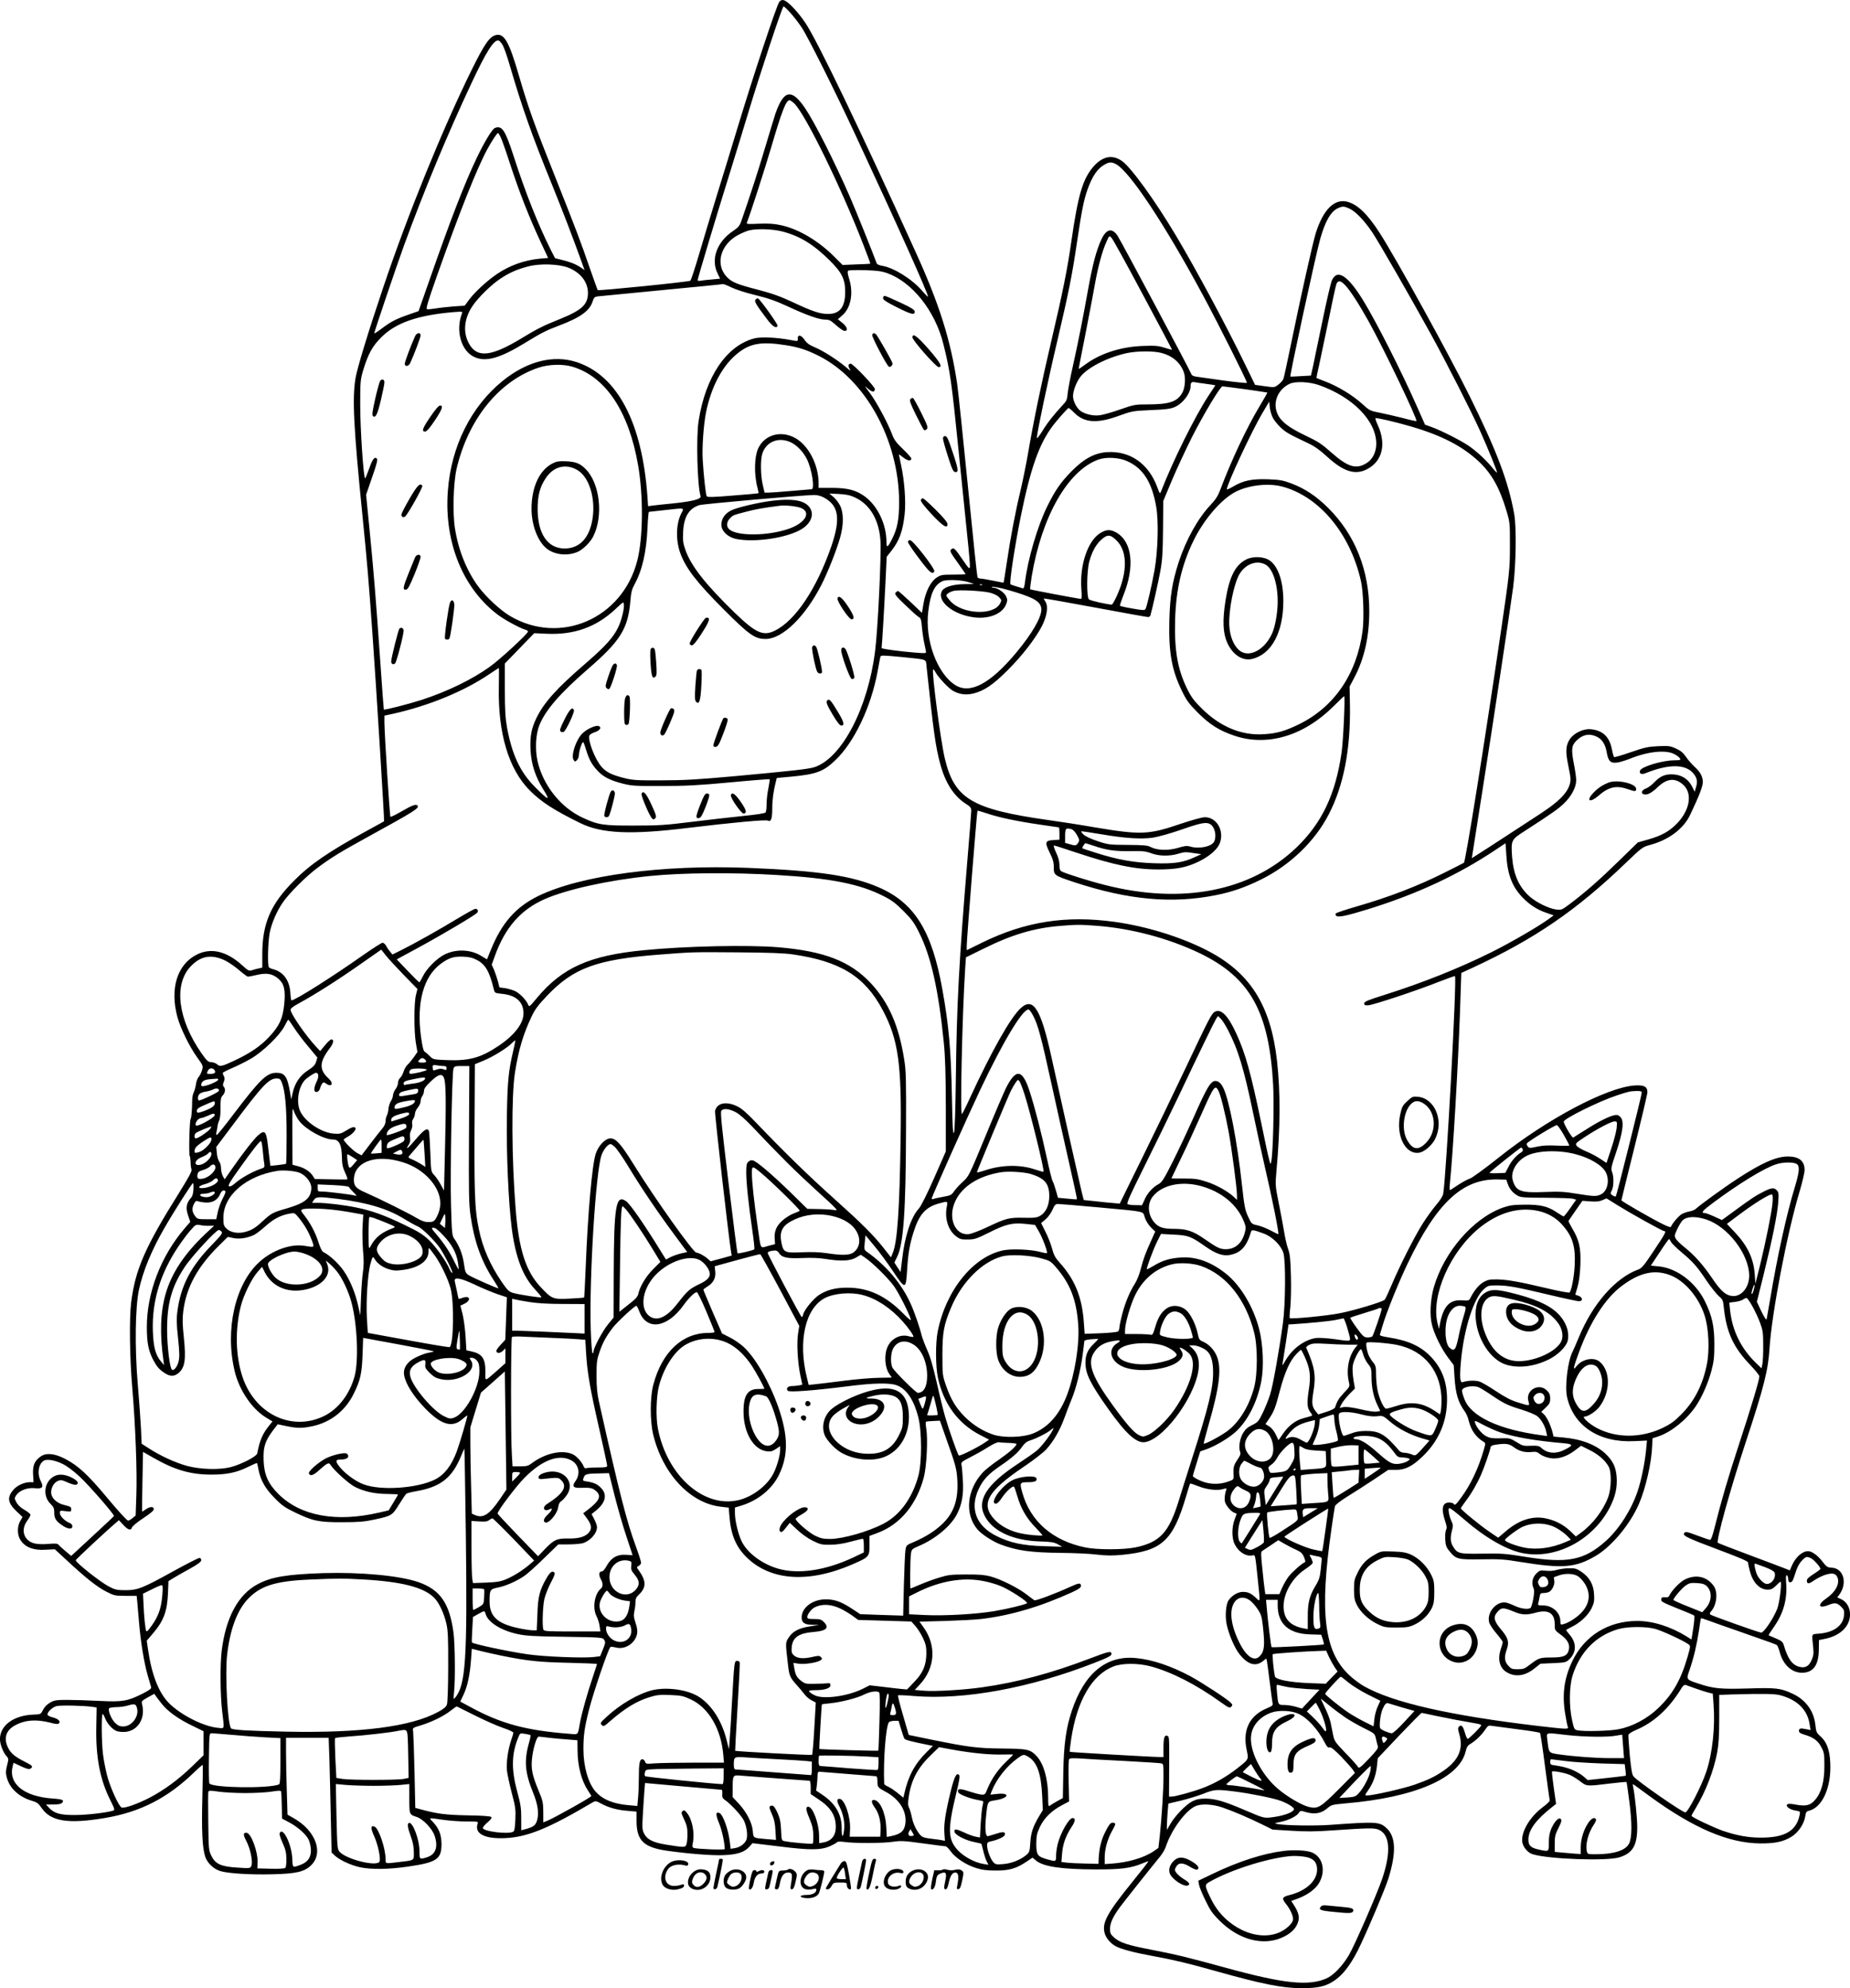 <?xml version="1.0" encoding="UTF-8"?>
<svg xmlns="http://www.w3.org/2000/svg" version="1.0" viewBox="0 0 1636.132 1757.983" preserveAspectRatio="xMidYMid meet">
  <g transform="translate(-3.022,1890.606) scale(0.1,-0.1)" fill="#000000" stroke="none">
    <path d="M6923 18891 c-21 -22 -234 -664 -372 -1121 -49 -162 -129 -425 -179 -585 -49 -159 -120 -393 -157 -520 -37 -126 -73 -235 -79 -241 -10 -10 -813 -91 -820 -83 -2 2 -31 85 -66 184 -88 255 -128 359 -307 810 -185 463 -242 622 -324 905 -87 299 -130 374 -204 356 -56 -14 -102 -82 -215 -311 -258 -525 -560 -1267 -777 -1910 -138 -409 -234 -725 -249 -815 -29 -180 -17 -428 61 -1205 44 -440 54 -560 90 -1064 32 -446 106 -1644 102 -1647 -1 -1 -69 -39 -152 -84 -334 -182 -502 -297 -646 -443 -205 -206 -279 -377 -279 -648 l0 -119 -27 -6 c-16 -3 -43 -10 -61 -16 -30 -9 -35 -7 -87 40 -139 128 -279 161 -405 97 -174 -88 -239 -302 -170 -555 28 -99 105 -257 173 -352 54 -75 55 -78 44 -115 -6 -21 -19 -48 -30 -60 -10 -11 -21 -41 -24 -65 -3 -23 -12 -55 -19 -70 -8 -15 -14 -47 -14 -70 -1 -87 -6 -154 -14 -167 -10 -16 -17 -311 -8 -326 4 -5 7 -30 8 -55 0 -25 4 -54 8 -65 5 -15 -23 -66 -109 -205 -302 -481 -389 -681 -425 -973 -17 -141 -13 -486 10 -752 28 -328 44 -744 36 -955 l-6 -175 -27 -22 c-16 -13 -33 -23 -39 -23 -10 0 -80 75 -184 200 -173 208 -257 285 -373 346 -92 48 -167 56 -216 22 -55 -37 -73 -81 -68 -160 l4 -68 -36 0 c-49 -1 -111 -30 -144 -69 -56 -67 -48 -114 29 -188 l54 -51 -21 -36 c-25 -42 -27 -111 -5 -154 39 -75 116 -107 236 -99 l75 4 104 -96 c167 -156 271 -238 350 -278 71 -36 79 -38 172 -38 l98 0 5 -50 c3 -27 10 -111 16 -185 14 -171 45 -360 77 -470 14 -47 27 -93 30 -102 4 -13 -14 -26 -76 -58 -134 -67 -177 -74 -381 -64 -96 5 -224 9 -285 9 -98 0 -115 -3 -152 -24 -27 -16 -50 -39 -62 -64 -20 -39 -20 -40 -83 -42 -176 -6 -298 -95 -298 -217 0 -46 29 -120 60 -153 17 -19 17 -24 3 -79 -12 -47 -13 -68 -3 -105 23 -95 106 -173 219 -207 48 -14 61 -23 91 -67 81 -117 236 -141 560 -86 313 53 555 177 792 408 37 36 69 63 71 60 2 -2 1 -130 -3 -284 -8 -299 0 -449 25 -526 19 -57 75 -110 135 -128 70 -21 268 -33 459 -28 212 5 286 22 345 82 110 110 36 306 -156 414 l-55 31 -6 203 c-4 111 -7 264 -7 340 l0 137 189 0 188 0 7 -202 c3 -112 9 -340 12 -508 l7 -305 29 -27 c43 -40 143 -86 223 -103 99 -21 253 -19 424 6 254 37 296 65 296 199 -1 84 -22 139 -78 198 -36 37 -40 36 89 17 54 -8 148 -15 207 -15 108 0 108 0 101 -22 -29 -87 66 -135 250 -125 193 10 379 86 768 316 24 14 29 14 75 -11 66 -36 142 -57 234 -64 l79 -7 0 -86 c1 -170 63 -230 270 -260 184 -26 392 -43 494 -39 125 4 192 26 236 77 l25 29 240 -29 c270 -34 363 -33 445 2 27 12 54 27 60 33 7 9 25 10 67 5 88 -13 341 -12 429 1 71 11 99 9 268 -14 103 -14 194 -26 200 -26 7 0 27 -20 44 -44 42 -58 137 -121 226 -148 54 -17 96 -22 176 -22 118 0 179 18 271 80 l51 34 30 -25 c64 -54 223 -78 523 -79 232 -1 319 11 423 55 25 11 46 18 48 16 2 -2 -59 -80 -136 -175 -232 -287 -275 -367 -250 -460 11 -43 54 -93 99 -116 50 -26 162 -56 328 -86 181 -33 319 -66 563 -135 398 -112 580 -148 745 -149 152 0 218 14 295 66 74 49 141 135 208 266 63 123 243 545 271 637 72 232 66 372 -18 448 -61 55 -92 56 -496 27 -134 -10 -391 -6 -465 7 -33 6 -32 7 29 20 70 14 145 53 160 82 10 17 14 18 64 3 76 -21 134 -10 184 33 39 33 44 34 164 45 611 52 1005 222 1061 458 9 38 19 54 41 67 46 27 96 75 129 122 28 42 32 44 66 38 21 -3 122 -16 226 -30 103 -13 192 -27 196 -32 4 -4 24 -136 44 -293 21 -157 39 -292 42 -300 2 -10 -20 -33 -62 -64 -116 -86 -196 -225 -180 -312 9 -44 48 -90 89 -103 135 -44 657 -63 769 -28 118 36 158 105 158 268 0 79 -20 276 -36 354 -6 28 -6 28 14 15 11 -8 73 -54 138 -101 385 -280 691 -410 969 -413 132 -1 204 14 276 57 62 37 114 113 125 183 5 35 10 43 33 49 119 29 199 208 188 425 -5 114 -32 185 -87 233 -33 29 -38 38 -44 96 -12 125 -84 226 -201 280 -105 50 -147 55 -395 47 -245 -7 -305 -1 -432 41 -118 39 -116 36 -85 124 37 108 63 219 82 343 8 61 17 111 19 113 1 2 32 -8 67 -21 35 -13 156 -56 269 -95 306 -107 324 -114 335 -122 6 -5 17 -31 24 -58 29 -113 105 -185 197 -186 100 0 148 65 150 204 l1 85 54 11 c135 28 220 110 221 215 0 61 -29 111 -77 135 l-36 16 20 27 c72 102 35 231 -69 236 -37 2 -46 7 -81 53 -42 55 -94 93 -128 93 -53 0 -113 -55 -146 -133 l-15 -37 -38 15 c-20 8 -162 62 -315 119 -153 57 -281 107 -284 110 -17 17 109 472 248 894 160 485 197 632 209 827 19 305 156 1022 266 1386 24 81 44 166 44 190 0 80 -49 119 -148 119 -103 0 -234 -58 -449 -199 -120 -78 -334 -234 -365 -264 -9 -9 -34 -19 -56 -23 -22 -3 -54 -15 -71 -25 -27 -17 -84 -84 -93 -111 -2 -6 -31 3 -68 22 -104 51 -370 204 -370 213 0 4 52 214 115 467 63 253 115 473 115 488 0 50 -29 65 -112 60 -246 -16 -776 -297 -1200 -635 -124 -99 -234 -179 -257 -188 -22 -7 -66 -31 -98 -52 -32 -21 -64 -42 -72 -47 -12 -7 -13 2 -8 55 28 273 72 1030 89 1508 l12 354 96 44 c551 255 920 507 1360 930 142 136 147 140 214 158 164 44 295 142 354 266 82 173 112 252 112 290 0 47 -24 92 -72 134 -24 22 -59 62 -77 89 -25 36 -47 55 -88 73 -50 23 -64 25 -156 21 -90 -4 -119 -10 -244 -53 -78 -27 -145 -47 -148 -43 -4 3 -13 36 -20 73 -23 109 -81 163 -187 173 -65 6 -149 -34 -185 -89 -35 -54 -39 -107 -14 -226 12 -56 21 -112 21 -125 0 -93 -77 -183 -259 -302 -134 -88 -536 -350 -585 -380 l-29 -18 6 38 c3 22 44 282 91 579 94 597 233 1519 268 1775 26 198 31 529 10 650 -52 289 -153 556 -397 1049 -183 369 -642 1202 -792 1436 -108 168 -195 252 -286 277 -115 30 -214 -68 -280 -277 -28 -89 -135 -571 -222 -995 -31 -151 -60 -285 -65 -296 -5 -12 -24 -34 -43 -48 -35 -27 -35 -27 -121 -15 l-86 12 -90 185 c-170 349 -429 831 -608 1132 -187 314 -400 608 -480 663 -83 58 -168 42 -246 -44 -99 -110 -141 -252 -201 -669 -34 -241 -78 -458 -176 -875 -86 -364 -160 -722 -208 -1005 -17 -96 -46 -240 -65 -320 -47 -195 -89 -418 -121 -635 -15 -99 -28 -181 -29 -181 0 -1 -41 7 -91 17 -49 10 -100 19 -113 19 -12 0 -25 6 -27 13 -2 6 -13 104 -25 217 -112 1110 -143 1409 -155 1495 -57 383 -157 702 -368 1165 -494 1089 -870 1870 -975 2025 -64 95 -152 189 -189 199 -15 5 -27 1 -40 -13z m96 -97 c28 -30 74 -90 102 -132 54 -81 296 -565 469 -937 389 -835 656 -1432 647 -1442 -2 -2 -25 21 -51 51 -88 103 -252 206 -355 222 -26 4 -45 13 -48 23 -24 68 -183 465 -236 586 -134 307 -312 660 -397 785 -119 175 -188 162 -262 -49 -10 -31 -52 -168 -93 -306 -63 -211 -126 -406 -210 -648 -14 -38 -27 -54 -71 -83 -145 -97 -201 -253 -135 -381 l20 -41 -72 -7 c-40 -3 -84 -8 -99 -11 -16 -3 -28 -1 -28 4 0 15 170 582 275 917 51 165 128 415 170 555 101 337 304 950 315 950 4 0 31 -25 59 -56z m-2542 -289 c12 -22 38 -96 58 -165 113 -386 197 -625 379 -1071 98 -243 180 -457 247 -643 l39 -108 -32 22 c-47 31 -92 49 -165 67 l-64 16 -36 70 c-113 225 -226 509 -329 829 -77 237 -104 277 -168 252 -23 -9 -97 -131 -164 -274 -104 -218 -229 -541 -417 -1080 l-93 -265 -89 -31 c-112 -39 -155 -62 -237 -123 -36 -28 -66 -47 -66 -42 0 13 205 618 263 776 182 497 383 980 599 1440 129 275 196 381 237 373 9 -2 26 -21 38 -43z m2581 -517 c103 -108 412 -740 608 -1247 35 -90 63 -165 61 -166 -1 -2 -57 -5 -124 -7 l-121 -5 -64 64 c-143 146 -323 254 -482 288 -60 13 -107 16 -193 13 -102 -5 -113 -4 -107 11 27 66 157 468 214 662 95 324 132 419 163 419 7 0 27 -15 45 -32z m-2602 -290 c10 -18 50 -132 89 -253 80 -243 163 -455 265 -675 l68 -145 -72 -6 c-138 -13 -270 -60 -382 -137 -87 -59 -193 -157 -242 -222 l-42 -57 -95 -6 c-53 -4 -124 -12 -159 -18 -36 -6 -71 -9 -79 -7 -12 2 6 63 87 293 205 578 354 952 448 1125 39 72 84 140 93 140 3 0 12 -15 21 -32z m5443 -243 c120 -62 433 -533 773 -1165 130 -241 390 -759 386 -769 -2 -4 -93 5 -203 20 -110 16 -219 31 -242 34 -30 4 -44 12 -48 26 -10 30 -622 1177 -652 1222 -49 71 -99 59 -143 -36 -43 -93 -77 -220 -116 -437 -49 -274 -90 -477 -135 -680 -22 -96 -42 -204 -46 -240 -5 -59 -9 -69 -48 -110 -76 -82 -133 -154 -179 -230 -27 -43 -46 -66 -46 -55 0 39 100 515 180 852 102 435 133 589 175 876 42 281 59 367 90 458 44 127 92 198 160 233 37 20 58 20 94 1z m2066 -394 c54 -24 133 -107 202 -210 60 -90 329 -558 513 -891 137 -248 365 -697 445 -875 67 -150 145 -342 145 -357 0 -5 -17 12 -39 39 -53 67 -145 152 -216 200 -71 47 -234 130 -321 162 l-61 22 -74 167 c-132 299 -351 731 -467 922 -140 230 -235 293 -283 186 -10 -24 -48 -186 -84 -362 -36 -175 -74 -355 -83 -399 l-18 -80 -90 -5 c-49 -3 -90 -5 -92 -4 -8 4 226 1084 264 1217 45 160 95 245 159 273 40 18 53 17 100 -5z m-5019 -201 c156 -40 277 -113 421 -256 109 -108 138 -166 138 -279 0 -134 -47 -195 -151 -195 -71 0 -138 22 -308 102 -116 54 -185 79 -316 113 -189 49 -233 68 -278 119 -97 111 -47 282 106 364 33 18 77 36 98 41 71 17 206 12 290 -9z m3192 -560 c143 -267 259 -486 258 -487 -1 -1 -31 7 -66 18 -56 18 -82 20 -195 16 -198 -8 -379 -68 -512 -168 -29 -22 -53 -37 -53 -34 0 4 27 140 59 303 32 163 70 362 84 442 29 162 66 298 103 379 24 54 25 55 44 35 11 -10 136 -237 278 -504z m-5084 240 c109 -42 175 -126 176 -223 0 -104 -52 -153 -250 -233 -141 -56 -208 -90 -330 -165 -273 -166 -398 -181 -470 -55 -57 99 -47 221 27 333 50 76 167 191 249 245 78 52 147 83 249 109 99 26 266 21 349 -11z m2822 -49 c222 -79 425 -335 497 -626 60 -238 74 -337 137 -965 28 -278 62 -612 76 -744 14 -131 24 -250 22 -263 -3 -22 -11 -13 -62 61 -71 104 -81 113 -101 96 -18 -15 -14 -23 66 -135 32 -45 59 -84 59 -86 0 -2 -49 -4 -108 -4 -101 0 -111 -2 -149 -27 -53 -35 -98 -125 -116 -232 l-13 -79 -102 97 c-56 53 -105 96 -110 96 -5 0 -15 -7 -22 -15 -10 -12 5 -31 90 -112 56 -54 110 -102 120 -106 14 -7 19 -26 24 -90 4 -45 14 -110 22 -145 8 -35 14 -69 14 -75 0 -10 -48 -7 -197 8 -109 12 -197 25 -196 31 4 24 24 363 34 573 l11 234 40 50 c72 92 102 173 119 326 12 110 -1 295 -32 436 -10 49 -19 91 -19 93 0 2 18 -11 40 -28 39 -31 70 -34 70 -8 0 6 -33 44 -74 83 -59 56 -78 82 -96 130 -39 104 -139 288 -196 365 -50 66 -52 70 -19 41 39 -34 58 -36 63 -7 4 19 -193 226 -214 226 -23 0 -26 -20 -8 -48 13 -20 4 -15 -37 20 -76 64 -195 140 -272 173 -50 21 -72 37 -92 67 -29 43 -61 49 -59 10 1 -25 3 -25 -67 -12 -121 23 -258 29 -317 14 -246 -64 -432 -338 -493 -729 -23 -143 -12 -568 17 -667 7 -25 -69 -45 -241 -63 -82 -8 -166 -17 -187 -20 l-36 -5 -6 88 c-47 652 -265 1067 -625 1186 -206 67 -438 9 -654 -165 -281 -227 -457 -580 -486 -975 -34 -454 135 -867 449 -1099 62 -45 194 -116 239 -128 12 -3 21 -10 21 -15 0 -19 -248 -248 -341 -314 -157 -112 -373 -217 -604 -292 -109 -35 -324 -90 -330 -84 -1 2 -15 176 -29 388 -41 591 -63 857 -97 1198 l-31 313 53 154 c42 120 51 157 42 166 -20 20 -38 -4 -68 -89 -15 -42 -31 -81 -35 -85 -14 -15 -45 448 -44 658 0 199 2 215 27 300 44 143 81 211 161 290 127 127 321 194 635 221 78 6 84 6 77 -11 -59 -154 -7 -335 112 -387 100 -45 225 -9 444 125 149 91 184 109 300 153 193 73 274 132 300 216 9 31 17 39 42 43 17 2 272 27 566 55 294 28 539 52 545 54 5 1 39 -12 75 -30 37 -18 129 -48 214 -68 113 -28 181 -52 280 -98 167 -78 280 -118 333 -118 37 0 50 -7 98 -50 30 -27 64 -50 75 -50 34 0 23 36 -20 71 l-40 32 39 34 c76 65 101 196 61 324 -15 49 -16 65 -7 72 7 4 73 6 147 4 105 -3 148 -9 196 -26z m4052 -108 c45 -48 120 -164 206 -318 129 -231 435 -869 423 -882 -3 -2 -56 9 -118 26 -63 16 -154 37 -204 47 -87 17 -92 19 -158 79 -82 75 -212 154 -321 196 -45 17 -82 32 -83 33 -1 1 9 51 23 111 13 61 51 241 84 400 32 160 63 303 69 318 14 37 37 34 79 -10z m-4956 -528 c114 -17 193 -42 298 -95 414 -208 710 -744 712 -1290 0 -154 -15 -237 -62 -329 -38 -77 -50 -84 -50 -28 0 156 -77 319 -191 403 -77 56 -152 76 -291 76 l-118 0 0 41 c-1 166 -90 336 -209 401 -123 67 -263 30 -322 -86 -38 -75 -42 -235 -9 -358 6 -23 10 -44 8 -45 -2 -2 -104 -12 -227 -21 -183 -15 -224 -16 -231 -5 -8 15 -26 170 -35 321 -7 109 8 315 30 424 48 230 148 415 283 521 108 85 205 102 414 70z m3331 -70 c96 -25 165 -84 196 -168 18 -46 13 -133 -9 -177 -44 -85 -113 -110 -315 -110 -104 0 -117 -2 -240 -45 -71 -25 -152 -48 -180 -51 -57 -7 -127 9 -168 38 -35 25 -67 87 -67 132 0 46 30 124 65 170 62 82 242 173 412 210 90 19 235 20 306 1z m-5212 -121 c295 -87 501 -396 583 -874 47 -274 44 -641 -8 -842 -131 -513 -684 -752 -1128 -487 -84 50 -209 166 -278 259 -102 138 -176 321 -206 513 -22 135 -14 404 14 527 103 439 375 776 722 894 91 31 216 35 301 10z m5584 -149 c28 -4 62 -9 77 -11 l27 -5 -64 -97 c-120 -184 -313 -574 -416 -840 -11 -26 -11 -25 -33 34 -77 211 -243 326 -447 312 -109 -8 -202 -58 -309 -166 -99 -100 -150 -174 -221 -320 -85 -174 -170 -466 -194 -665 -5 -41 -11 -57 -20 -53 -7 2 -33 10 -56 17 -24 7 -48 15 -52 19 -12 10 37 331 88 585 89 442 165 657 289 820 37 49 126 149 136 153 4 1 27 -17 51 -42 90 -90 204 -97 399 -25 112 40 119 42 280 49 132 5 174 11 210 27 72 31 140 122 140 186 0 31 9 39 40 33 14 -3 48 -8 75 -11z m1020 -14 c300 -106 506 -316 507 -518 0 -74 -32 -139 -86 -172 -91 -57 -165 -35 -307 90 -90 80 -120 100 -236 155 -144 69 -214 122 -244 189 -46 100 1 216 106 267 51 24 173 19 260 -11z m-651 -37 c105 -15 192 -28 194 -29 2 -2 -29 -56 -68 -121 -115 -192 -249 -477 -346 -734 -21 -57 -41 -89 -85 -136 -114 -120 -218 -307 -284 -507 -57 -177 -77 -298 -83 -514 -7 -284 20 -438 109 -622 44 -91 63 -116 142 -196 107 -107 192 -160 326 -205 291 -97 612 -1 875 261 49 49 91 89 94 89 10 0 -8 -398 -23 -499 -54 -372 -175 -624 -401 -841 -404 -385 -1008 -503 -1689 -330 -143 36 -350 101 -387 121 -13 7 -18 22 -18 57 0 31 -10 68 -30 110 -16 34 -24 62 -19 62 6 0 92 -27 192 -61 333 -111 525 -151 732 -151 160 0 252 18 361 72 89 44 158 103 180 155 46 110 -23 235 -130 235 -24 0 -114 -25 -216 -59 -281 -96 -349 -99 -755 -31 -126 22 -313 51 -415 65 -676 96 -829 188 -914 545 -37 155 -118 772 -103 787 3 2 12 -9 21 -25 21 -41 110 -137 149 -161 57 -35 121 -44 190 -26 93 24 171 77 298 204 128 127 243 276 303 389 46 90 59 176 32 218 -10 14 -16 27 -14 28 2 2 206 -34 453 -80 248 -46 458 -84 468 -84 10 0 19 6 21 13 17 57 70 295 88 392 18 100 22 162 24 370 l2 251 77 184 c43 102 124 275 179 385 104 204 249 445 268 445 6 0 97 -12 202 -26z m241 -248 c10 -21 40 -60 67 -86 46 -45 75 -62 249 -144 55 -26 102 -59 165 -117 146 -134 249 -166 354 -112 136 70 173 221 95 391 -14 30 -23 57 -20 60 6 7 178 -33 317 -74 268 -78 451 -173 596 -308 113 -106 184 -232 244 -432 32 -107 32 -112 32 -304 0 -215 -3 -244 -75 -735 -151 -1030 -317 -2067 -332 -2078 -7 -4 -82 -43 -167 -85 -241 -121 -493 -218 -784 -302 -93 -27 -174 -54 -180 -60 -7 -7 -6 -14 2 -22 16 -16 92 0 280 58 439 136 800 305 1136 530 l81 54 7 -104 c10 -171 51 -278 140 -372 63 -67 134 -113 216 -140 l63 -22 -48 -35 c-91 -66 -338 -209 -503 -291 -286 -142 -607 -270 -945 -377 -149 -47 -180 -60 -180 -75 0 -16 7 -19 37 -17 45 3 432 131 622 207 77 30 142 53 144 51 18 -17 -77 -1766 -104 -1924 -3 -20 -27 -58 -62 -99 -31 -37 -82 -107 -114 -157 -69 -105 -213 -390 -282 -555 -27 -63 -53 -120 -60 -127 -18 -18 -260 -92 -391 -118 -109 -23 -439 -55 -449 -44 -2 2 0 47 6 99 5 52 8 176 5 275 -4 147 -8 190 -24 235 -12 31 -28 103 -37 160 -10 58 -31 173 -48 255 -29 146 -30 153 -19 275 35 389 36 700 5 976 -56 497 -242 787 -632 983 -232 117 -531 208 -807 246 -428 59 -790 2 -1169 -184 l-136 -67 0 40 c0 59 90 1187 95 1194 1 1 37 -9 79 -23 109 -37 264 -70 463 -99 95 -14 175 -26 178 -26 3 0 5 -25 5 -54 l0 -55 -51 -3 c-76 -4 -81 -19 -36 -110 29 -59 37 -86 37 -131 0 -71 2 -72 185 -133 475 -156 862 -191 1250 -113 141 28 261 70 400 139 256 127 475 338 597 576 131 253 193 573 187 959 l-3 170 42 80 c88 166 132 363 132 585 0 364 -125 678 -364 915 -104 104 -207 172 -327 217 -72 27 -101 32 -204 36 -142 5 -219 -11 -307 -63 -32 -19 -58 -30 -58 -26 0 43 223 521 317 678 l58 98 5 -50 c3 -27 14 -67 25 -89z m-4259 -222 c52 -25 108 -83 139 -145 45 -87 73 -269 43 -269 -7 0 -87 -7 -178 -15 -91 -8 -182 -15 -202 -15 l-36 0 -16 69 c-19 82 -21 217 -5 272 33 110 145 155 255 103z m2976 -167 c139 -63 217 -187 254 -404 22 -128 15 -386 -15 -558 -25 -139 -68 -324 -80 -344 -8 -13 -24 -12 -115 4 -59 10 -108 21 -111 25 -2 3 12 44 30 91 103 254 79 473 -60 555 -53 30 -87 30 -140 -1 -114 -66 -188 -286 -171 -502 4 -50 3 -83 -2 -83 -18 0 -447 81 -451 85 -2 3 4 52 13 111 88 531 320 939 590 1036 71 26 185 19 258 -15z m1363 -222 c332 -86 608 -417 702 -840 21 -95 28 -329 14 -437 -51 -382 -251 -675 -566 -828 -120 -58 -191 -79 -305 -86 -197 -14 -388 65 -550 226 -72 71 -94 101 -133 180 -83 171 -112 341 -104 610 8 265 59 484 163 696 94 192 250 371 377 434 116 57 283 75 402 45z m-3775 -97 c135 -62 215 -199 227 -385 8 -133 -23 -788 -48 -978 -63 -498 -290 -936 -531 -1021 -51 -18 -188 -33 -708 -81 -331 -30 -450 -37 -650 -37 -221 -1 -253 1 -333 21 -108 28 -155 51 -197 99 -58 66 -123 235 -107 277 3 8 25 21 49 29 45 15 62 43 33 54 -26 10 -105 -26 -145 -66 -57 -57 -103 -199 -76 -235 12 -16 13 -16 29 0 9 9 17 29 17 44 0 36 30 125 39 114 4 -4 15 -35 25 -68 25 -83 50 -129 99 -182 51 -56 112 -87 225 -116 79 -20 110 -22 347 -21 211 0 325 6 604 32 189 18 346 30 348 28 2 -2 -3 -38 -11 -80 -9 -41 -16 -103 -16 -138 0 -35 -4 -69 -8 -75 -5 -9 -79 -20 -208 -33 -109 -11 -314 -35 -454 -52 -222 -28 -287 -32 -500 -32 -272 -1 -320 6 -455 69 -195 89 -353 288 -401 502 -23 104 -16 236 17 318 55 134 181 280 429 495 290 251 356 358 376 610 5 66 13 96 34 135 70 127 107 286 117 508 3 75 9 137 12 137 3 0 65 7 136 15 190 21 177 24 149 -32 -45 -90 -48 -232 -9 -343 48 -136 145 -262 389 -506 225 -225 274 -259 371 -258 147 3 346 197 490 479 56 109 137 314 166 420 31 111 31 215 0 278 -12 26 -39 61 -59 78 l-37 31 85 -4 c64 -3 99 -11 140 -30z m-280 2 c138 -70 157 -185 74 -430 -130 -378 -319 -662 -502 -751 -102 -50 -167 -21 -351 156 -259 251 -389 416 -439 558 -21 61 -24 84 -20 162 6 132 53 208 146 235 34 10 892 86 1005 89 30 1 62 -6 87 -19z m2595 -383 c80 -79 95 -217 44 -382 -23 -75 -75 -185 -87 -185 -35 0 -190 35 -201 46 -22 20 -20 248 2 331 23 88 59 153 106 196 55 50 82 48 136 -6z m-1305 -370 l45 -15 -81 -1 c-100 -1 -178 -23 -200 -56 -56 -86 82 -208 268 -236 137 -22 264 27 297 115 12 33 12 41 -2 71 -16 34 -78 75 -113 75 -10 0 -15 3 -11 6 14 14 276 -60 359 -102 55 -28 78 -57 78 -99 -1 -72 -86 -217 -224 -382 -228 -273 -406 -367 -537 -285 -162 103 -271 401 -239 654 19 158 55 233 125 265 38 17 171 12 235 -10z m117 -23 c-3 -3 -12 -4 -19 -1 -8 3 -5 6 6 6 11 1 17 -2 13 -5z m69 -69 c37 -10 67 -25 81 -41 22 -23 22 -27 8 -54 -57 -109 -334 -96 -440 21 -19 22 -35 43 -35 48 0 14 28 33 63 42 46 12 253 1 323 -16z m-3251 -197 c-37 -151 -103 -236 -329 -431 -253 -218 -365 -343 -432 -481 -45 -93 -57 -161 -52 -281 7 -127 42 -236 114 -351 66 -105 45 -98 -76 25 -130 130 -202 286 -246 526 -14 78 -19 151 -19 332 l0 232 130 134 130 134 110 -5 c244 -11 438 59 607 217 73 69 73 69 76 40 2 -16 -4 -57 -13 -91z m2485 -373 c214 -22 198 -16 204 -78 63 -589 80 -710 121 -864 44 -166 120 -286 225 -353 43 -27 50 -37 50 -64 0 -17 -16 -218 -35 -446 -73 -878 -94 -1276 -101 -1904 -4 -314 -10 -478 -17 -495 -9 -20 -13 49 -18 314 -8 415 -27 633 -85 955 -93 518 -247 764 -565 901 -236 102 -530 146 -1152 171 -759 30 -1475 -65 -1853 -247 -201 -97 -327 -240 -424 -481 l-33 -81 -55 33 c-92 56 -222 60 -322 9 -69 -35 -160 -127 -191 -194 -13 -27 -27 -50 -30 -51 -4 0 -50 46 -103 101 l-97 102 192 104 c219 119 501 287 519 308 14 16 5 35 -16 35 -8 0 -77 -38 -152 -83 -159 -97 -393 -228 -504 -283 l-77 -38 -21 25 c-11 13 -27 36 -35 52 -9 15 -23 27 -31 27 -9 0 -82 -47 -163 -103 -282 -199 -611 -407 -644 -407 -2 0 -7 31 -9 69 -8 110 -63 185 -153 207 -16 4 -33 12 -37 18 -13 19 -8 222 7 302 16 84 63 194 117 271 52 77 205 230 303 303 121 91 211 146 465 285 386 212 438 244 424 266 -11 19 -45 7 -138 -47 -53 -31 -100 -54 -103 -50 -6 6 -52 723 -53 832 l0 62 78 17 c310 69 621 196 844 346 49 33 89 59 90 59 2 0 1 -75 0 -167 -9 -410 87 -729 274 -917 101 -101 212 -173 448 -289 189 -92 446 -104 956 -41 390 47 682 74 701 64 28 -15 39 16 39 108 0 75 11 156 31 233 l9 36 132 12 c218 21 282 45 386 145 168 160 315 470 373 782 12 65 23 125 25 132 4 15 17 15 204 -3z m6123 -699 c52 -21 83 -66 96 -137 14 -83 33 -103 91 -96 25 3 74 18 110 32 158 65 316 83 394 45 23 -11 46 -28 52 -38 11 -17 7 -18 -51 -19 -105 -1 -286 -56 -300 -90 -10 -28 12 -39 48 -24 208 84 357 82 426 -5 30 -38 36 -69 21 -117 l-12 -42 -24 48 c-32 62 -88 99 -158 105 -74 6 -119 -12 -172 -66 -24 -26 -59 -52 -77 -58 -35 -12 -48 -40 -23 -50 30 -12 69 7 126 61 81 78 154 86 224 24 89 -77 62 -232 -61 -353 -65 -64 -131 -100 -243 -132 l-95 -27 -170 -166 c-170 -166 -291 -272 -431 -378 -72 -54 -76 -55 -122 -49 -64 8 -177 64 -234 115 -95 85 -143 194 -155 351 -10 147 -8 151 110 227 248 160 301 198 352 248 63 61 105 141 105 201 0 23 -9 90 -21 149 -24 125 -20 160 24 203 53 52 109 64 170 38z m-3412 -776 c42 -23 61 -102 38 -154 -21 -45 -128 -69 -211 -46 -31 9 -51 7 -109 -11 -84 -25 -183 -23 -239 6 -30 16 -62 19 -205 20 -164 1 -174 2 -269 34 -58 19 -109 43 -123 58 -14 13 -23 26 -21 28 2 2 80 -9 173 -25 211 -36 354 -46 460 -31 46 7 152 36 250 70 172 60 220 70 256 51z m-1224 -46 c13 -4 34 -26 48 -52 23 -42 24 -47 10 -69 -18 -26 -23 -27 -76 -11 l-39 11 0 57 c0 72 5 78 57 64z m200 -148 c107 -37 183 -48 322 -46 106 2 135 -1 183 -19 70 -26 163 -27 239 -4 57 17 62 17 149 4 l55 -8 -60 -27 c-102 -47 -180 -59 -360 -53 -180 6 -321 31 -515 93 -63 20 -116 37 -118 39 -4 4 21 45 28 45 3 0 37 -11 77 -24z m-2807 -257 c477 -28 733 -79 945 -187 72 -36 107 -63 176 -132 72 -72 94 -102 137 -189 106 -210 172 -506 219 -971 13 -133 17 -270 18 -570 l0 -395 -103 -235 c-67 -151 -115 -247 -136 -271 -69 -75 -125 -246 -148 -453 l-13 -108 -28 42 -27 42 25 52 c56 116 76 400 78 1116 2 450 0 529 -16 627 -47 300 -138 507 -296 676 -183 194 -409 282 -816 317 -267 22 -816 11 -1190 -26 -481 -46 -722 -154 -946 -422 -66 -80 -69 -82 -78 -59 -15 38 -70 96 -112 118 -21 10 -62 22 -90 27 l-52 7 -13 53 c-8 29 -23 74 -34 101 l-21 47 27 75 c91 253 228 410 440 504 195 86 564 168 931 205 287 29 731 33 1123 9z m2830 -449 c309 -24 632 -110 905 -240 451 -216 620 -518 655 -1170 9 -178 -1 -602 -17 -675 -6 -29 -7 -28 -19 20 -8 28 -39 172 -69 320 -93 446 -139 613 -220 790 -73 160 -135 224 -190 195 -30 -16 -51 -57 -265 -510 -95 -201 -264 -550 -375 -776 l-202 -411 -54 5 c-30 2 -101 9 -159 16 l-105 11 -18 70 c-18 75 -199 879 -267 1190 -94 429 -161 538 -271 438 -91 -82 -260 -382 -454 -803 -31 -69 -62 -129 -67 -135 -18 -17 2 871 28 1283 l7 103 161 79 c251 124 443 180 673 199 140 12 182 12 323 1z m-6127 -437 l119 -122 -13 -53 c-18 -69 -18 -318 -1 -424 l14 -80 -31 -45 c-17 -24 -42 -55 -56 -67 -13 -13 -30 -41 -36 -63 -7 -21 -20 -46 -31 -55 -10 -10 -18 -29 -18 -44 0 -15 -10 -39 -21 -54 -12 -15 -22 -39 -23 -54 -1 -15 -9 -39 -19 -53 -9 -14 -19 -44 -21 -65 -1 -22 -8 -49 -14 -61 -7 -12 -12 -35 -12 -52 0 -19 -11 -43 -28 -63 -16 -18 -63 -79 -106 -135 l-78 -103 -38 20 c-33 17 -120 103 -120 119 0 4 16 15 36 26 40 21 77 63 68 76 -9 16 -31 10 -83 -22 -45 -28 -56 -31 -108 -27 -108 8 -248 100 -295 192 -39 76 -23 208 34 277 19 23 88 69 104 69 23 0 26 -38 4 -79 -11 -22 -20 -52 -20 -66 0 -38 41 -31 51 8 4 16 13 35 19 42 11 13 15 13 33 0 53 -37 71 2 22 46 -84 77 -81 144 10 264 36 47 42 80 15 80 -7 0 -33 -23 -56 -52 l-42 -51 -34 36 c-92 98 -228 295 -228 329 0 12 23 30 73 57 135 73 345 206 537 341 l192 134 41 -52 c23 -29 95 -107 160 -174z m3438 184 c421 -61 637 -194 795 -491 140 -263 170 -479 159 -1146 -9 -625 -29 -909 -70 -1005 l-15 -37 -62 79 c-94 119 -192 217 -443 442 -226 202 -441 412 -680 662 -89 93 -134 133 -174 152 -97 48 -180 31 -197 -40 -5 -20 120 -1114 142 -1249 l6 -30 -94 -26 -93 -25 -25 22 c-28 26 -82 55 -102 55 -27 1 -364 474 -552 777 -115 185 -158 233 -207 233 -45 0 -104 -61 -129 -132 -33 -95 -71 -525 -90 -1007 -6 -146 -12 -266 -14 -268 -2 -2 -60 -7 -129 -10 -148 -7 -157 -3 -256 103 -130 138 -192 331 -220 684 -36 443 -39 1012 -6 1215 32 200 72 335 146 491 31 66 58 102 140 188 232 243 437 318 989 361 297 23 290 23 695 20 275 -2 409 -7 486 -18z m-5016 -56 c33 -17 88 -55 123 -86 35 -30 69 -55 75 -55 7 0 44 7 82 16 84 20 137 10 189 -36 50 -44 62 -99 50 -224 -13 -126 -42 -190 -132 -287 -76 -82 -165 -143 -306 -210 -115 -54 -131 -57 -157 -33 -10 9 -33 17 -50 18 -28 1 -39 11 -85 76 -209 299 -249 606 -101 767 90 98 189 115 312 54z m2220 8 c77 -38 115 -104 152 -259 9 -35 9 -35 75 -42 123 -12 188 -72 188 -173 0 -90 -82 -195 -225 -290 -155 -103 -256 -130 -450 -123 -121 5 -125 6 -152 34 -16 16 -36 34 -45 39 -13 7 -21 40 -34 130 -42 304 21 537 176 650 69 51 114 65 195 62 53 -2 84 -9 120 -28z m4925 -499 c42 -84 67 -176 160 -600 45 -206 115 -519 155 -695 40 -176 72 -321 70 -323 -2 -2 -40 0 -85 5 l-83 8 -17 60 c-9 33 -22 71 -29 84 -8 13 -31 106 -52 205 -48 222 -106 448 -153 593 -64 197 -121 204 -210 26 -19 -39 -101 -230 -181 -425 -146 -352 -146 -353 -201 -403 -30 -27 -65 -66 -77 -84 -21 -31 -31 -36 -93 -47 -38 -7 -77 -15 -86 -19 -10 -4 -18 -3 -18 3 0 15 311 711 429 961 202 426 373 711 427 711 8 0 27 -27 44 -60z m1719 -119 c92 -177 142 -342 227 -751 30 -146 75 -351 99 -455 66 -282 128 -595 121 -602 -1 -2 -31 13 -67 32 -35 19 -88 40 -117 46 -53 12 -54 13 -84 78 -27 59 -33 90 -54 281 -42 384 -113 753 -166 859 -15 30 -32 49 -50 55 -54 19 -82 -25 -223 -344 -43 -96 -119 -258 -170 -360 -81 -161 -98 -187 -128 -204 -53 -27 -105 -87 -126 -142 -11 -27 -22 -48 -25 -46 -3 1 -30 2 -58 2 -29 0 -59 4 -66 9 -10 6 25 85 151 337 90 181 224 455 297 609 195 412 319 666 336 693 l16 24 23 -22 c14 -13 42 -57 64 -99z m-8260 20 c24 -38 80 -113 126 -167 l82 -99 -11 -37 c-9 -29 -24 -45 -73 -77 -71 -46 -115 -111 -135 -201 l-12 -55 -11 65 c-24 138 -47 170 -120 170 -86 0 -145 -58 -380 -367 -76 -101 -142 -183 -148 -183 -5 0 -6 12 -2 28 4 15 8 38 9 52 2 14 8 35 14 46 6 12 12 50 12 85 0 107 2 121 21 140 21 21 25 59 8 76 -9 9 -9 19 0 42 9 21 10 35 2 49 -6 12 -11 25 -11 30 0 5 39 25 86 45 47 20 123 58 167 84 104 61 251 204 293 285 16 32 31 58 34 57 3 0 25 -31 49 -68z m1941 -203 c-43 -182 -52 -275 -57 -588 -5 -326 14 -755 43 -984 33 -256 98 -426 206 -541 33 -36 59 -68 56 -70 -6 -6 -196 23 -248 38 -38 11 -50 22 -102 97 -102 149 -169 303 -202 464 -39 185 -43 323 -38 1082 l2 380 78 32 c83 34 212 114 251 156 14 14 26 24 28 22 2 -1 -6 -41 -17 -88z m-782 -80 c20 -20 14 -28 -23 -28 -19 0 -35 4 -35 8 0 12 22 32 35 32 6 0 16 -5 23 -12z m163 -58 c22 0 29 -5 29 -20 0 -17 -3 -18 -27 -9 -18 7 -36 6 -56 -1 -17 -5 -31 -10 -32 -10 -7 0 -12 40 -6 45 3 4 19 4 35 1 16 -3 41 -6 57 -6z m227 -602 c-3 -531 -1 -617 14 -723 33 -228 94 -398 202 -565 26 -40 46 -74 44 -75 -5 -5 -219 90 -258 113 -33 21 -35 26 -47 106 -12 82 -40 155 -86 220 -19 27 -21 50 -28 295 -8 283 8 1170 22 1209 8 20 15 22 74 22 l66 0 -3 -602z m-2249 563 c12 -21 -2 -31 -45 -31 -27 0 -28 3 -14 31 14 24 46 25 59 0z m1876 5 c0 -8 -102 -33 -142 -35 -17 -1 -17 21 -1 37 15 15 143 12 143 -2z m154 -78 c15 -48 17 -204 7 -621 l-9 -368 -29 53 c-16 29 -42 67 -57 83 -29 30 -29 31 -35 200 -4 94 -9 178 -12 188 -11 35 -43 16 -114 -68 -69 -82 -101 -107 -65 -51 12 19 16 37 12 62 -4 24 -1 47 9 66 9 17 13 41 10 54 -4 15 -1 33 9 47 8 12 15 32 15 45 0 13 11 37 25 54 14 16 25 42 25 56 0 15 7 36 15 46 8 11 15 32 15 46 0 20 16 42 59 83 71 68 104 75 120 25z m-169 2 c0 -18 -45 -38 -104 -45 -33 -4 -65 -9 -73 -12 -7 -3 -13 2 -13 11 0 20 13 25 94 41 79 16 96 17 96 5z m-1830 -11 c0 -12 -74 -46 -119 -55 -23 -5 -31 -3 -31 8 0 30 25 47 75 51 28 2 56 4 63 5 6 1 12 -3 12 -9z m563 -26 c29 -75 42 -213 42 -465 0 -135 -2 -249 -5 -252 -3 -3 -36 -8 -72 -12 l-66 -7 -6 44 c-3 24 -11 88 -17 142 -14 121 -28 135 -85 85 -38 -33 -137 -160 -239 -307 l-58 -83 -16 28 c-8 16 -16 48 -16 71 0 23 -8 50 -17 60 -8 10 -18 43 -20 72 l-5 55 150 200 c258 345 315 405 383 406 28 0 34 -5 47 -37z m6568 -103 c53 -166 178 -675 168 -685 -2 -2 -35 7 -74 20 -133 45 -295 42 -445 -8 -39 -13 -70 -20 -70 -17 0 10 278 677 302 724 11 22 30 54 41 70 19 27 21 28 34 10 7 -10 27 -61 44 -114z m-7127 28 c-10 -15 -166 -88 -175 -82 -14 8 -10 41 6 57 7 8 33 18 57 21 24 4 54 13 68 21 26 14 56 3 44 -17z m8844 -1 c19 -39 59 -201 88 -357 28 -154 74 -500 74 -562 l0 -42 -27 26 c-54 50 -153 106 -240 134 -76 25 -103 29 -200 29 -62 0 -113 0 -113 1 0 0 39 81 86 180 48 98 126 268 175 378 117 264 126 276 157 213z m-7080 1 c-2 -19 -11 -24 -53 -30 -27 -4 -65 -10 -82 -13 -25 -4 -33 -2 -33 9 0 20 16 28 80 42 83 18 92 18 88 -8z m10822 -13 c0 -22 -222 -909 -229 -917 -4 -4 -17 -1 -29 8 -21 14 -21 17 -7 44 18 35 19 124 2 164 -11 26 -8 44 37 175 60 179 72 275 37 310 -18 18 -29 21 -54 16 -49 -11 -142 -57 -252 -128 -56 -35 -106 -66 -111 -70 -10 -6 -84 119 -84 141 0 26 309 179 469 232 109 36 116 37 174 39 36 1 47 -3 47 -14z m-10850 -73 c0 -22 -31 -41 -92 -56 -81 -19 -88 -20 -88 -3 0 27 21 41 82 53 78 15 98 16 98 6z m-1770 -22 c0 -24 -30 -44 -101 -70 -47 -16 -54 -17 -57 -3 -5 22 11 35 81 64 77 33 77 33 77 9z m748 -158 c62 -77 217 -162 298 -162 53 0 76 -45 78 -153 1 -66 7 -93 28 -139 15 -32 24 -59 20 -60 -4 -2 -70 -2 -147 0 l-141 3 -19 30 c-25 38 -76 70 -133 84 l-45 12 -1 259 c-1 246 0 257 14 213 9 -25 30 -64 48 -87z m3855 82 c35 -18 84 -61 152 -132 242 -256 383 -396 569 -565 167 -151 194 -179 165 -172 -19 4 -82 9 -141 10 l-108 2 -156 153 c-161 156 -287 263 -324 275 -14 4 -28 1 -41 -11 -16 -14 -19 -31 -19 -96 0 -92 21 -287 54 -513 13 -88 21 -163 17 -166 -9 -9 -143 -41 -148 -35 -3 2 -39 284 -80 625 -61 504 -73 624 -63 636 19 22 64 18 123 -11z m-2885 -20 c-2 -10 -31 -25 -78 -40 -41 -13 -76 -24 -77 -24 -2 0 -3 6 -3 14 0 20 24 36 77 51 67 18 85 18 81 -1z m-1720 -11 c-3 -16 -99 -74 -145 -88 -18 -5 -23 -2 -23 11 0 22 28 54 49 54 9 0 34 9 56 19 51 24 67 25 63 4z m12400 -111 c-3 -31 -25 -114 -48 -183 l-42 -126 -56 37 c-31 21 -88 51 -126 66 -38 16 -75 38 -82 49 -13 19 -8 24 69 75 114 75 237 140 266 140 23 0 24 -2 19 -58z m-10705 25 c3 -8 2 -19 -2 -25 -9 -14 -171 -73 -171 -62 0 34 27 61 79 79 68 24 87 25 94 8z m10238 -87 c26 -47 48 -88 48 -92 1 -4 -47 -5 -106 -2 -78 4 -128 2 -178 -9 -64 -14 -71 -14 -83 1 -7 9 -11 21 -9 26 5 16 250 165 266 163 8 -1 35 -40 62 -87z m-11977 49 c-24 -27 -103 -79 -121 -79 -17 0 -17 34 0 48 16 13 131 60 136 56 2 -2 -4 -14 -15 -25z m1722 -74 c4 -8 1 -22 -5 -29 -15 -18 -139 -71 -147 -63 -4 3 -4 17 0 30 4 19 21 31 68 50 75 31 77 31 84 12z m-1706 -15 c0 -29 -65 -97 -106 -110 -42 -14 -49 -10 -40 24 4 17 28 39 69 66 71 46 77 47 77 20z m1505 -59 l0 -59 -45 -4 c-25 -3 -47 -3 -49 -2 -4 4 82 123 89 124 3 0 6 -27 5 -59z m380 -64 l7 -119 -40 26 c-22 13 -57 32 -77 40 -35 15 -37 18 -23 34 77 91 122 142 123 140 2 -2 6 -56 10 -121z m-1431 26 c4 -43 9 -94 13 -114 5 -35 4 -37 -33 -49 -65 -21 -171 -80 -219 -122 -31 -27 -49 -37 -59 -31 -11 6 6 37 82 143 133 187 192 261 201 255 5 -2 11 -39 15 -82z m3115 30 c17 -16 72 -95 122 -178 114 -188 255 -396 403 -596 l114 -154 -54 -12 c-30 -7 -72 -22 -94 -33 l-40 -21 -38 61 c-151 246 -277 428 -315 455 -90 63 -107 -39 -109 -649 l-1 -380 -49 -60 c-50 -61 -128 -208 -128 -239 0 -9 -4 -17 -9 -17 -5 0 -12 91 -16 203 -15 452 44 1413 96 1551 18 50 57 96 80 96 5 0 22 -12 38 -27z m8028 -19 c4 -10 -1 -20 -12 -27 -40 -22 -87 -75 -113 -127 l-29 -55 -73 -3 c-41 -2 -71 1 -66 5 22 23 272 222 279 222 4 1 10 -6 14 -15z m-9910 -20 c9 -24 -9 -33 -47 -25 l-35 7 30 17 c38 20 44 21 52 1z m10375 -23 c132 -34 241 -100 272 -165 33 -69 12 -162 -43 -190 -39 -21 -65 -20 -218 5 -108 18 -151 20 -280 15 -213 -9 -255 6 -284 103 -22 74 32 170 122 216 91 48 281 55 431 16z m-12062 0 c0 -29 -46 -78 -86 -91 -73 -24 -72 37 0 64 25 10 50 24 56 32 17 20 30 18 30 -5z m1250 -27 l39 -26 -32 -38 c-25 -30 -34 -35 -40 -24 -11 19 -22 114 -13 114 3 0 24 -12 46 -26z m404 -34 c104 -26 189 -73 257 -140 107 -107 140 -226 91 -335 -27 -59 -35 -65 -87 -65 -28 0 -57 11 -100 36 -66 40 -327 170 -448 223 -88 38 -107 59 -107 114 0 151 172 224 394 167z m12370 -29 c24 -20 19 -70 -19 -197 -75 -246 -158 -625 -220 -999 -15 -88 -29 -167 -31 -175 -3 -9 -22 21 -46 70 l-40 85 61 245 c77 313 119 522 128 633 5 76 4 90 -12 107 -25 27 -47 25 -118 -11 -70 -35 -110 -62 -260 -172 l-108 -79 -68 31 c-37 17 -75 31 -84 31 -37 0 -20 21 76 92 226 168 448 304 555 339 64 21 161 21 186 0z m-13990 -17 c13 -34 -51 -99 -110 -110 -42 -8 -54 2 -47 37 4 22 14 29 48 39 24 7 52 21 61 31 21 23 40 24 48 3z m4827 -59 c95 -79 350 -328 342 -335 -4 -4 -30 -15 -56 -25 -27 -10 -71 -38 -98 -62 -54 -49 -73 -96 -67 -167 l3 -41 -62 -16 c-73 -20 -62 -40 -92 171 -32 221 -51 398 -51 468 0 72 2 72 81 7z m-4074 -2 c55 -27 98 -86 97 -132 -3 -90 -55 -133 -220 -181 -123 -35 -133 -41 -214 -115 -67 -62 -99 -80 -164 -95 -59 -13 -121 0 -154 34 -23 22 -26 34 -26 93 -2 197 200 372 479 416 56 9 166 -2 202 -20z m6460 -8 c123 -38 163 -85 163 -196 0 -80 -30 -144 -80 -173 -29 -17 -50 -20 -143 -18 -133 3 -159 -4 -320 -80 -71 -34 -146 -62 -170 -65 -122 -12 -187 147 -118 292 62 133 208 224 406 256 66 10 203 2 262 -16z m-7190 -52 c10 -28 -78 -73 -141 -73 -44 0 -25 23 29 36 26 7 57 22 69 33 21 22 37 23 43 4z m11408 -36 c15 -45 47 -82 90 -105 25 -14 64 -17 245 -17 118 -1 227 -4 242 -9 l28 -8 -52 -74 c-28 -41 -55 -74 -59 -74 -4 0 -30 16 -59 35 -81 55 -145 70 -285 69 -102 -1 -131 -5 -193 -26 -262 -93 -523 -394 -612 -708 -30 -106 -37 -248 -15 -330 22 -87 83 -210 143 -290 l49 -65 7 -105 c9 -148 32 -224 91 -305 12 -16 28 -52 34 -79 21 -88 65 -149 135 -191 15 -9 15 -15 -3 -75 -47 -160 -114 -302 -199 -417 -46 -64 -56 -71 -67 -53 -3 6 -22 10 -40 10 -59 0 -70 -55 -35 -161 16 -47 18 -64 9 -81 -6 -12 -9 -48 -7 -84 3 -52 9 -70 35 -101 60 -75 74 -78 284 -75 162 3 205 0 344 -23 378 -61 490 -52 672 56 140 84 301 278 378 457 59 135 112 366 117 513 l3 67 55 18 c113 39 247 147 328 266 54 79 110 207 138 313 22 84 26 122 26 235 0 160 -20 250 -83 379 -83 168 -246 292 -406 309 l-73 7 78 117 c42 65 80 118 83 118 3 0 11 -11 17 -24 6 -13 49 -56 95 -94 101 -85 136 -124 222 -253 37 -54 84 -113 105 -132 35 -30 39 -38 45 -97 23 -223 84 -357 235 -514 44 -46 80 -91 80 -100 0 -33 -72 -272 -180 -601 -102 -312 -154 -490 -216 -737 -17 -68 -31 -108 -39 -108 -7 0 -55 16 -105 35 -100 38 -115 41 -126 23 -13 -21 32 -43 299 -143 192 -72 267 -104 267 -115 0 -9 7 -42 15 -73 27 -104 86 -167 159 -167 30 0 45 7 73 35 19 19 37 35 40 35 14 0 -8 -183 -28 -237 -33 -86 -118 -213 -143 -213 -19 0 -440 150 -450 160 -6 6 -4 16 7 28 50 55 62 167 25 222 -59 86 -159 109 -258 59 -40 -19 -114 -96 -132 -134 -9 -21 -18 -25 -42 -23 -25 2 -32 -1 -34 -18 -3 -19 14 -28 140 -79 79 -31 147 -60 151 -64 7 -7 1 -62 -18 -179 l-6 -33 -42 27 c-143 88 -298 137 -437 137 -255 0 -465 -130 -573 -353 -75 -155 -94 -302 -62 -482 8 -47 17 -93 21 -102 8 -22 -7 -21 -266 9 -776 92 -1279 206 -1535 350 -36 20 -95 64 -130 97 -225 210 -267 552 -159 1298 14 96 27 185 30 196 4 14 42 44 107 85 56 34 161 102 234 150 l131 88 65 0 c84 -1 148 31 240 120 134 129 206 287 214 466 8 172 -35 299 -138 410 -91 97 -202 148 -382 176 -54 8 -77 16 -73 24 2 7 14 46 26 86 33 112 140 377 218 539 258 541 488 755 800 747 l74 -2 13 -38z m-11624 -50 c-2 -33 -9 -59 -21 -72 -44 -50 -50 -92 -23 -166 l16 -47 -50 -58 c-210 -245 -335 -570 -334 -874 0 -136 14 -208 56 -288 31 -59 52 -84 100 -116 46 -31 83 -33 119 -5 62 49 73 118 52 320 -12 114 -13 165 -5 230 26 210 126 394 316 581 l78 77 48 -10 c52 -12 124 -1 183 27 19 9 66 45 105 80 71 64 137 97 218 110 36 6 40 4 73 -37 53 -66 87 -124 114 -195 27 -72 30 -69 -63 -54 -122 20 -285 -39 -399 -143 -215 -196 -306 -600 -218 -967 40 -166 151 -330 275 -407 l59 -36 -25 -31 c-62 -76 -86 -130 -110 -252 -6 -27 -142 -97 -235 -121 -99 -25 -261 -21 -382 10 -101 27 -241 90 -344 158 l-61 39 -6 136 c-4 75 -16 249 -28 387 -28 330 -23 686 11 842 35 162 111 346 223 540 88 153 249 406 255 400 3 -3 5 -29 3 -58z m8901 34 c189 -49 333 -167 392 -323 15 -38 16 -52 6 -89 -25 -96 -85 -149 -170 -149 -49 0 -75 13 -188 91 -102 71 -158 89 -269 89 -96 0 -138 14 -175 58 -58 69 -63 166 -11 230 80 99 245 136 415 93z m-7523 -14 c2 -6 20 -27 40 -46 24 -23 29 -32 16 -28 -30 10 -251 37 -296 37 -37 0 -39 1 -39 32 l0 31 138 -6 c96 -5 138 -11 141 -20z m-1095 -36 c3 -4 -8 -34 -25 -64 -16 -31 -36 -85 -43 -119 l-13 -63 -82 0 c-75 0 -85 2 -102 24 -29 36 -34 69 -15 108 13 27 21 33 34 28 9 -4 40 -10 67 -12 62 -5 109 21 131 72 13 33 36 45 48 26z m-94 -10 c0 -17 -43 -41 -71 -41 -59 0 -84 29 -26 31 17 0 41 4 52 9 27 12 45 12 45 1z m13776 -96 c-8 -85 -59 -337 -112 -555 l-39 -155 -6 85 c-10 138 -64 251 -175 369 l-71 75 81 61 c163 123 302 209 319 198 6 -3 7 -37 3 -78z m-12687 40 c255 -32 437 -86 581 -174 52 -32 109 -63 126 -70 37 -14 151 -127 195 -191 44 -65 121 -220 109 -220 -5 0 -16 15 -24 34 -29 69 -117 194 -180 255 -55 52 -90 74 -218 136 -181 87 -287 125 -423 153 -111 23 -268 42 -345 42 l-50 0 16 25 c20 30 40 31 213 10z m11313 -54 c121 -75 401 -231 417 -231 21 0 10 -20 -94 -176 -83 -126 -106 -153 -135 -163 -203 -74 -404 -303 -527 -601 -24 -58 -48 -113 -53 -122 -44 -81 -73 -312 -50 -409 59 -254 285 -402 595 -386 l111 5 -8 -86 c-11 -112 -43 -268 -74 -360 -55 -165 -166 -339 -283 -443 -192 -171 -338 -199 -711 -139 -178 29 -211 31 -380 28 -207 -3 -221 0 -260 65 -23 37 -25 78 -8 142 10 38 10 50 -5 80 -21 44 -33 115 -20 115 13 0 49 -28 133 -100 179 -156 370 -267 510 -296 296 -62 631 113 780 408 47 94 64 170 58 263 -6 87 -33 144 -98 206 -87 82 -216 131 -383 145 l-77 7 -10 41 c-16 61 -50 133 -76 157 l-23 21 40 38 c33 32 39 43 39 79 0 34 -6 49 -29 72 -72 72 -193 0 -163 -97 12 -42 13 -42 -92 -9 -60 18 -111 44 -194 99 -61 41 -128 80 -148 86 -35 12 -109 9 -146 -5 -25 -10 -30 37 -18 175 25 290 113 568 205 648 34 30 40 32 114 32 95 0 176 -15 474 -86 125 -30 239 -54 252 -54 37 0 33 35 -4 48 l-29 10 20 69 c13 44 22 113 25 194 6 147 -10 220 -72 323 -19 33 -34 62 -33 66 2 3 30 45 63 92 l60 86 70 -5 c51 -4 80 -1 105 10 19 8 36 16 37 16 1 1 44 -25 95 -58z m-5928 -13 c-21 -106 12 -211 83 -265 32 -24 45 -28 102 -27 60 0 77 6 188 61 149 75 208 89 322 77 l85 -9 31 -53 c33 -54 83 -187 74 -196 -3 -3 -29 2 -59 10 -79 22 -246 29 -322 15 -268 -52 -512 -352 -585 -720 -20 -104 -19 -305 2 -406 48 -229 179 -408 372 -507 l81 -42 -32 -22 c-68 -47 -228 -126 -236 -118 -12 13 -85 220 -119 336 -17 57 -51 195 -76 308 -33 145 -58 231 -86 292 -21 48 -43 107 -49 130 -13 59 -62 201 -94 272 -81 181 -217 342 -393 466 -19 14 -21 21 -15 79 l7 64 78 -94 c44 -52 117 -152 164 -222 109 -164 115 -164 125 -2 9 154 23 238 59 350 49 155 107 219 228 251 73 20 74 20 65 -28z m1341 -8 c433 -40 390 -31 410 -90 10 -29 32 -65 54 -87 l38 -37 -34 -76 c-50 -109 -71 -165 -94 -255 -11 -44 -33 -100 -49 -125 -49 -77 -89 -173 -115 -275 -14 -53 -25 -108 -25 -120 0 -12 -6 -27 -12 -32 -7 -6 -77 -13 -154 -16 l-141 -5 -7 97 c-15 225 -79 383 -214 532 -39 43 -52 68 -67 124 -10 38 -36 105 -58 148 l-39 78 40 34 c22 19 49 56 61 85 18 42 26 50 49 50 15 0 176 -13 357 -30z m-4180 -17 c37 -41 152 -212 234 -347 l72 -118 -64 -64 c-64 -64 -118 -154 -132 -220 -5 -24 -25 -46 -87 -94 l-80 -63 6 429 c5 390 10 504 23 504 2 0 15 -12 28 -27z m-2600 -3 c50 -5 132 -17 184 -27 l94 -17 -6 -100 c-3 -56 -1 -154 4 -219 8 -83 7 -138 -1 -190 -6 -39 -14 -142 -17 -227 l-6 -155 -18 80 c-25 117 -73 233 -129 314 -47 67 -128 141 -177 164 -15 7 -28 32 -47 91 -26 82 -72 170 -128 240 -25 30 -28 40 -17 47 19 12 152 11 264 -1z m10667 -11 c83 -18 155 -58 209 -117 96 -105 124 -193 116 -361 -5 -106 -28 -225 -46 -244 -4 -4 -93 12 -197 37 -253 60 -351 77 -443 79 -63 1 -83 -3 -118 -22 -41 -23 -84 -74 -116 -137 -15 -30 -17 -30 -75 -26 -112 8 -167 -51 -198 -213 l-7 -40 -13 50 c-60 244 112 635 372 845 167 134 344 185 516 149z m-9664 -115 l-3 -36 -22 18 -23 19 23 48 c22 47 22 47 25 18 2 -17 2 -47 0 -67z m3413 72 c112 -24 193 -76 229 -147 37 -71 20 -147 -40 -183 -35 -20 -104 -20 -228 -1 -64 9 -133 12 -217 8 -155 -7 -167 -2 -184 87 -20 102 10 154 119 204 96 44 210 55 321 32z m-3926 -66 c72 -30 77 -34 54 -42 -105 -39 -160 -83 -202 -163 -16 -29 -16 -24 -17 111 0 77 3 143 6 147 7 6 47 -7 159 -53z m11665 33 c192 -63 380 -309 380 -497 0 -100 -64 -182 -141 -180 -63 2 -107 40 -189 161 -82 120 -155 201 -245 273 -34 27 -67 60 -75 74 -12 24 -11 32 15 86 16 33 37 68 47 76 37 35 116 37 208 7z m-13236 -56 l40 1 -81 -76 c-182 -173 -295 -343 -348 -527 -46 -161 -53 -354 -19 -590 l5 -40 -25 30 c-50 58 -69 127 -74 275 -8 263 66 507 227 746 33 49 81 113 106 141 46 52 47 53 88 46 23 -5 60 -7 81 -6z m2068 -86 c75 -79 114 -152 128 -236 5 -32 8 -60 6 -62 -2 -2 -17 25 -34 60 -40 86 -89 161 -156 241 -52 61 -55 66 -32 66 16 0 43 -21 88 -69z m-1962 34 c11 -13 -3 -31 -87 -118 -185 -190 -274 -361 -303 -581 -10 -69 -9 -114 5 -242 13 -124 14 -168 5 -205 -12 -50 -44 -89 -60 -73 -19 19 -42 211 -42 354 0 232 41 379 154 550 61 94 279 330 303 330 7 0 18 -7 25 -15z m9218 -17 c77 -29 153 -105 173 -173 21 -73 18 -450 -4 -615 -34 -249 -89 -557 -114 -635 -14 -44 -43 -117 -65 -162 -37 -76 -43 -83 -94 -108 -41 -20 -61 -38 -81 -72 -28 -49 -40 -123 -26 -162 8 -20 3 -33 -24 -74 -32 -48 -37 -65 -33 -138 1 -36 0 -37 -52 -55 -80 -28 -169 -24 -245 11 -35 15 -63 33 -63 39 0 6 15 57 33 114 l32 104 54 19 c78 27 192 95 256 151 110 99 195 266 231 455 23 126 15 323 -20 458 -50 192 -160 378 -284 481 -133 109 -269 160 -407 151 -99 -7 -163 -26 -239 -72 -32 -19 -61 -34 -63 -32 -6 7 58 179 92 247 l33 65 113 -6 c129 -6 150 -14 283 -107 88 -62 152 -84 212 -73 100 19 150 74 190 210 5 15 26 11 112 -21z m-7549 -23 c81 -41 124 -108 105 -163 -20 -56 -171 -102 -269 -82 -42 9 -61 19 -89 50 -48 53 -54 82 -26 124 62 90 182 121 279 71z m216 -169 c54 -76 117 -207 140 -291 34 -125 27 -507 -9 -521 -6 -2 -170 25 -365 61 -195 36 -355 65 -357 65 -1 0 -5 60 -9 133 -8 150 7 382 30 472 19 70 23 76 38 50 22 -40 70 -75 126 -92 47 -14 68 -14 133 -5 136 20 218 80 218 160 0 17 2 32 4 32 3 0 26 -29 51 -64z m3042 24 c28 -44 68 -53 204 -48 83 4 156 1 210 -8 135 -22 216 -18 268 11 l44 26 41 -28 c65 -44 204 -182 252 -249 41 -57 133 -238 149 -293 5 -17 -15 -2 -66 50 -157 159 -309 229 -496 229 -104 0 -177 -19 -247 -63 -50 -32 -132 -131 -142 -173 -3 -13 -9 -24 -13 -24 -8 0 -301 552 -301 567 0 11 23 19 65 22 11 0 26 -8 32 -19z m-4191 -10 c131 -46 191 -134 133 -196 -88 -95 -300 -103 -392 -16 -33 31 -67 92 -67 121 0 35 154 109 233 110 21 1 63 -8 93 -19z m4205 -322 l168 -316 -10 -63 c-14 -81 -5 -257 19 -371 l18 -86 -29 -6 c-16 -3 -45 -6 -64 -6 -36 0 -54 -23 -35 -42 14 -14 236 3 512 38 255 33 398 35 461 7 82 -36 144 -133 181 -280 32 -127 32 -401 0 -518 -54 -197 -164 -348 -310 -423 -135 -70 -357 -133 -469 -134 -63 0 -84 5 -136 30 -55 28 -165 122 -170 147 -1 5 23 23 53 40 57 32 71 58 33 63 -47 7 -168 -80 -214 -154 -20 -34 -20 -64 1 -64 10 0 17 7 57 58 l18 23 65 -61 c38 -36 94 -76 138 -98 67 -33 81 -36 155 -35 55 0 114 9 180 27 55 14 103 26 108 26 5 0 9 -27 9 -61 l0 -60 -92 -44 c-247 -116 -489 -152 -668 -99 -143 42 -274 141 -322 244 -31 67 -58 181 -58 247 l0 49 47 14 c155 45 284 150 345 280 81 170 79 342 -8 593 -77 218 -203 439 -309 535 -30 27 -85 65 -122 83 l-67 34 -83 190 c-45 105 -82 193 -82 197 -1 3 15 15 34 27 53 31 77 76 71 133 l-5 47 42 12 c23 6 112 31 197 54 85 23 159 42 164 41 4 -1 84 -144 177 -318z m2306 282 c78 -21 86 -26 132 -79 127 -148 181 -286 197 -507 13 -172 -29 -437 -98 -620 -66 -176 -169 -292 -306 -345 -87 -33 -248 -38 -339 -11 -93 29 -184 85 -259 159 -79 79 -124 154 -166 274 -32 93 -33 97 -33 274 0 200 12 266 78 422 95 225 275 404 452 450 73 19 242 10 342 -17z m-3013 -19 c37 -23 73 -69 82 -105 10 -40 -17 -70 -93 -106 -81 -38 -106 -60 -183 -160 -92 -121 -173 -165 -239 -132 -106 53 -90 237 32 369 116 126 309 190 401 134z m-3217 -94 c48 -56 108 -184 133 -282 51 -197 63 -513 26 -649 -44 -160 -144 -289 -270 -351 -288 -141 -618 21 -724 355 -59 183 -63 414 -12 617 24 96 96 243 149 303 l39 44 22 -44 c62 -124 190 -185 338 -161 157 25 253 121 219 220 l-15 41 30 -25 c16 -14 46 -44 65 -68z m7647 44 c222 -78 394 -295 468 -588 32 -125 31 -371 -1 -488 -45 -167 -136 -312 -243 -388 -65 -46 -194 -114 -202 -106 -2 2 18 79 44 170 97 336 116 501 70 607 -24 56 -71 104 -123 126 -29 12 -34 20 -45 73 -17 82 -66 178 -108 210 -50 38 -118 42 -164 11 -48 -33 -78 -80 -103 -166 -19 -64 -24 -73 -42 -68 -11 3 -66 6 -122 6 l-103 0 0 34 c0 60 49 228 91 313 69 139 182 234 322 269 69 18 188 11 261 -15z m4146 -80 c127 -48 250 -190 304 -351 38 -113 48 -311 21 -441 -36 -179 -110 -324 -226 -440 -59 -60 -94 -85 -160 -117 -194 -94 -415 -94 -588 -2 -69 37 -136 100 -106 100 30 0 100 46 130 86 99 130 101 317 3 399 -53 45 -157 24 -207 -42 -33 -44 -26 -8 23 124 99 270 234 480 379 588 158 119 289 148 427 96z m-10569 -85 c63 -30 152 -67 198 -83 l84 -28 -7 -188 -7 -187 -39 -43 c-22 -23 -40 -48 -40 -55 0 -24 31 -25 56 -2 l24 23 0 -65 0 -66 -72 -64 c-116 -102 -106 -101 -105 -11 1 118 -29 160 -130 181 l-38 8 -7 119 c-4 66 -16 155 -26 198 l-20 78 34 16 c63 30 53 77 -12 54 -19 -7 -37 -11 -38 -9 -1 1 -8 32 -15 68 -8 36 -16 75 -19 88 -8 39 52 28 179 -32z m11309 -46 c-6 -23 -14 -39 -17 -36 -4 3 0 24 7 46 17 52 25 45 10 -10z m-9262 -193 c40 -94 72 -175 72 -179 0 -5 -26 -8 -57 -8 -228 -1 -407 -168 -484 -455 -31 -114 -31 -324 -1 -448 86 -347 329 -605 599 -634 l68 -8 7 -83 c13 -159 58 -265 152 -357 213 -208 551 -230 941 -59 142 62 145 66 145 167 l0 82 73 27 c199 75 344 250 408 493 24 93 37 335 21 428 -5 32 -6 59 -3 61 4 3 33 6 65 7 l59 3 49 -140 c92 -258 99 -284 105 -389 9 -175 -32 -291 -139 -390 -65 -61 -147 -111 -246 -154 -66 -27 -67 -29 -74 -72 -4 -24 -10 -164 -14 -312 l-6 -267 -190 6 -190 7 -71 47 c-97 64 -157 85 -237 84 -115 -1 -210 -74 -210 -160 0 -46 25 -64 94 -65 l61 -1 -81 -13 c-98 -15 -152 -43 -188 -98 -30 -46 -30 -44 -7 -239 11 -100 18 -115 75 -179 23 -25 54 -62 69 -82 15 -21 45 -46 65 -56 l37 -19 -13 -228 c-7 -126 -16 -231 -20 -235 -6 -5 -673 30 -680 36 -1 1 8 175 21 386 13 211 22 390 19 397 -2 6 -12 12 -23 12 -24 0 -25 -7 -44 -345 -8 -154 -18 -315 -22 -359 l-6 -78 -23 91 c-44 173 -143 319 -261 384 -104 56 -272 76 -393 48 -122 -30 -285 -124 -405 -236 -56 -51 -58 -56 -43 -72 16 -15 21 -13 73 33 133 116 239 180 353 214 62 19 91 22 181 18 95 -4 114 -8 179 -38 159 -73 270 -262 289 -492 l6 -68 -264 0 c-145 0 -301 -3 -345 -6 -78 -6 -82 -6 -89 15 -3 11 -14 21 -24 21 -24 0 -31 -36 -31 -169 0 -58 -3 -137 -7 -175 l-6 -69 -78 7 c-134 11 -231 51 -292 121 -65 74 -107 222 -107 374 0 124 10 194 50 351 39 154 168 531 188 552 4 4 26 2 50 -4 82 -21 171 38 187 123 4 24 0 54 -14 95 -16 47 -18 68 -11 99 5 22 10 58 10 81 0 31 6 46 26 65 73 68 72 125 -1 226 -15 20 -15 22 4 33 12 6 21 19 21 28 0 10 -20 73 -45 141 -82 222 -145 466 -327 1281 -16 70 -22 130 -22 230 0 121 3 143 26 210 31 90 59 139 120 219 41 52 191 191 207 191 3 0 15 -23 26 -52 66 -171 247 -144 391 58 47 65 97 114 117 114 7 0 45 -78 85 -173z m1382 148 c123 -32 249 -116 354 -234 53 -59 101 -129 94 -136 -2 -2 -22 0 -43 6 -76 21 -160 -25 -190 -106 -25 -65 -18 -170 16 -221 l26 -39 -111 -2 c-61 0 -201 -12 -311 -26 -110 -14 -225 -28 -256 -31 l-57 -6 -15 63 c-81 322 -15 614 158 705 83 43 230 55 335 27z m7867 -97 c23 -40 54 -107 69 -148 25 -67 28 -89 28 -200 1 -69 -3 -143 -7 -164 l-8 -39 -51 49 c-132 130 -207 283 -227 465 l-7 67 49 6 c28 3 59 12 71 20 11 8 26 15 32 15 6 1 29 -32 51 -71z m-10814 35 c67 -11 169 -17 294 -17 l193 -1 0 -131 0 -130 -57 3 c-115 6 -514 23 -548 23 l-35 0 0 141 0 141 26 -6 c14 -4 71 -14 127 -23z m8274 -41 c9 -6 6 -26 -12 -84 -13 -42 -34 -123 -45 -180 -25 -120 -37 -135 -79 -100 -42 34 -50 195 -14 282 23 57 61 90 102 90 20 0 41 -4 48 -8z m-737 -18 c0 -20 -75 -240 -84 -246 -6 -4 -25 -8 -42 -8 -24 0 -37 9 -60 38 -45 56 -96 133 -92 137 2 2 58 20 123 40 66 20 122 38 124 41 7 6 31 5 31 -2z m-1780 -39 c35 -18 72 -80 94 -154 9 -30 16 -58 16 -61 0 -17 -152 -17 -223 0 -70 17 -72 18 -68 46 6 55 42 133 72 159 35 29 67 32 109 10z m1475 -128 c14 -46 25 -91 25 -100 0 -21 -8 -21 -146 -1 -61 8 -129 12 -154 9 -103 -15 -209 -93 -271 -199 -29 -50 -30 -50 -24 -16 3 19 16 103 29 185 l22 150 39 2 c141 9 320 26 375 37 36 8 68 14 72 15 4 0 19 -36 33 -82z m-7848 -193 c-2 -3 -11 -2 -19 1 -12 5 -13 16 -2 83 7 42 14 79 16 82 1 3 4 -33 5 -79 2 -46 2 -85 0 -87z m7943 100 c0 -19 -16 -18 -24 2 -11 27 -7 37 9 24 8 -7 15 -19 15 -26z m-7105 1 c83 -3 177 -8 211 -11 l61 -5 6 -107 c10 -178 35 -321 113 -663 41 -180 74 -334 74 -343 0 -13 -13 -16 -84 -16 -46 0 -91 -3 -100 -6 -11 -4 -19 2 -25 18 -13 34 -59 86 -90 102 -92 47 -246 15 -370 -78 -29 -22 -45 -26 -101 -26 l-67 0 -6 107 c-10 147 -9 1028 1 1037 4 5 57 6 117 2 61 -3 178 -8 260 -11z m-1069 -118 c3 -2 -14 -7 -38 -11 -52 -8 -144 -49 -176 -79 -39 -36 -55 -76 -48 -119 12 -77 82 -187 186 -295 142 -146 238 -175 328 -97 22 19 42 34 45 34 6 0 -66 -245 -93 -318 -47 -126 -109 -206 -192 -248 -154 -78 -480 -101 -632 -43 -69 25 -161 92 -210 152 -41 50 -40 67 2 67 46 0 72 11 72 30 0 10 -7 20 -15 24 -26 10 -128 -15 -186 -45 -66 -36 -153 -112 -147 -131 9 -27 40 -19 87 25 26 24 58 50 70 57 20 10 25 9 38 -12 34 -50 161 -164 213 -190 82 -41 173 -61 282 -62 54 -1 98 -3 98 -5 0 -3 -18 -35 -41 -72 l-41 -68 -86 -20 c-380 -88 -694 -30 -890 165 -89 89 -125 169 -130 291 -6 129 14 186 106 301 l18 24 77 -16 c94 -20 142 -20 230 -1 161 34 293 137 366 288 59 118 72 181 78 348 l5 145 310 -57 c170 -31 311 -59 314 -62z m2597 75 c80 -37 156 -110 220 -208 38 -59 107 -186 107 -197 0 -2 -22 -3 -48 -3 -99 2 -137 -54 -136 -204 1 -185 90 -334 207 -347 34 -4 49 0 80 21 l37 25 0 -32 c0 -48 -27 -145 -58 -207 -54 -109 -186 -210 -312 -239 -307 -71 -630 217 -711 632 -20 99 -15 288 10 381 41 156 132 298 227 357 110 68 260 76 377 21z m3244 -5 c-56 -52 -77 -99 -77 -171 0 -98 43 -185 203 -410 159 -224 253 -307 329 -291 183 38 469 451 471 680 0 66 -18 112 -60 151 l-26 24 34 0 c41 0 107 -29 132 -58 31 -35 46 -93 46 -182 1 -136 -41 -308 -188 -766 -44 -137 -95 -301 -115 -365 -87 -283 -166 -369 -381 -415 -105 -22 -341 -23 -446 -1 -289 59 -488 232 -558 487 -24 86 -22 90 54 90 59 0 81 11 71 35 -10 28 -145 16 -211 -17 -100 -51 -210 -208 -146 -208 11 0 32 21 54 55 36 53 92 105 105 95 4 -2 17 -41 30 -85 31 -108 83 -197 162 -277 36 -38 63 -68 60 -69 -26 -4 -128 5 -185 17 -96 19 -183 64 -238 123 -128 137 -66 250 260 469 87 59 171 124 198 154 64 71 120 169 160 279 19 52 47 126 64 166 39 94 78 251 96 388 8 61 15 115 15 122 0 7 21 13 53 16 28 2 58 4 66 5 8 1 -7 -17 -32 -41z m204 2 c-86 -52 -63 -156 46 -206 128 -59 407 -32 498 48 38 34 44 62 19 97 -8 12 -12 22 -9 22 17 0 66 -33 89 -60 64 -77 8 -277 -136 -486 -63 -92 -174 -199 -232 -225 -44 -19 -48 -19 -82 -3 -44 21 -108 93 -225 254 -190 260 -234 378 -176 472 38 62 89 93 177 107 59 10 69 3 31 -20z m-1803 -11 c73 -44 122 -156 122 -278 0 -95 -30 -150 -83 -150 -16 0 -203 186 -223 221 -20 36 -17 128 4 169 36 68 106 83 180 38z m4277 -4 c248 -50 398 -242 394 -503 -1 -36 -4 -76 -7 -88 l-7 -23 -45 30 c-110 73 -208 86 -337 45 -43 -14 -85 -25 -94 -25 -21 0 -64 96 -78 174 -6 33 -11 92 -11 132 0 61 -4 77 -24 101 -13 15 -30 42 -38 58 -18 36 -31 109 -21 119 10 10 185 -3 268 -20z m-2072 -4 c66 -21 134 -70 122 -90 -26 -43 -208 -85 -331 -77 -216 13 -266 138 -71 176 82 17 211 12 280 -9z m1638 6 l87 0 -25 -32 c-56 -74 -78 -194 -53 -299 9 -38 8 -41 -44 -95 -46 -49 -61 -74 -79 -130 -2 -8 -37 -26 -76 -38 l-72 -23 -22 27 c-34 43 -38 71 -21 174 24 143 12 218 -63 388 -3 7 8 18 28 27 27 13 55 14 144 9 61 -4 149 -8 196 -8z m137 -92 c7 -23 25 -58 42 -79 28 -35 30 -44 30 -119 0 -91 19 -177 54 -248 l23 -48 -31 -6 c-19 -3 -78 5 -144 21 -75 17 -125 23 -149 19 l-35 -7 17 34 c9 19 40 57 67 86 l51 51 -13 79 c-7 43 -10 99 -6 123 7 50 64 157 75 144 4 -5 13 -27 19 -50z m-518 -17 c47 -105 55 -167 35 -292 -18 -118 -15 -160 16 -199 15 -20 17 -27 7 -30 -7 -3 -39 -12 -70 -20 -72 -20 -132 -66 -182 -139 l-39 -56 -23 49 c-14 30 -36 58 -57 72 l-35 22 28 41 c47 69 60 101 100 256 43 163 89 264 146 323 19 20 37 36 40 36 3 0 18 -28 34 -63z m-7488 -17 c20 -6 46 -19 59 -28 18 -15 20 -22 11 -39 -30 -56 -180 -85 -250 -49 -32 17 -62 52 -62 73 0 38 159 66 242 43z m167 -16 c17 -21 21 -41 21 -95 0 -146 -128 -377 -226 -409 -31 -11 -41 -9 -88 14 -96 47 -270 251 -296 347 -16 59 6 97 77 133 49 25 60 21 55 -19 -4 -31 1 -41 39 -79 36 -35 55 -46 102 -56 154 -32 325 77 261 168 -14 21 -14 22 10 22 15 0 33 -11 45 -26z m9893 -45 c29 -16 58 -86 58 -145 0 -72 -25 -136 -76 -193 -72 -80 -107 -80 -154 2 -36 63 -39 123 -11 198 46 120 116 174 183 138z m-9690 -1178 c-96 -140 -150 -174 -225 -140 l-24 11 -6 231 c-4 128 -7 300 -7 382 l0 150 47 154 47 153 105 93 106 94 7 -522 7 -522 -57 -84z m8654 989 c15 -6 66 -37 113 -69 112 -76 146 -92 267 -129 55 -17 115 -42 134 -54 36 -24 76 -91 86 -146 l7 -34 -49 7 c-378 50 -626 166 -683 321 -12 30 -21 63 -21 73 0 32 92 51 146 31z m572 -62 c21 -21 14 -63 -12 -78 -31 -16 -53 -8 -68 25 -9 21 -8 28 7 45 20 22 55 26 73 8z m-6872 -19 c23 -8 67 -115 99 -237 20 -80 19 -106 -7 -147 -58 -88 -137 -65 -198 58 -52 107 -62 235 -25 308 20 38 62 44 131 18z m1503 -83 c10 -42 16 -78 13 -81 -6 -5 -92 -7 -92 -2 0 2 7 23 15 48 7 24 19 64 26 89 13 51 13 50 38 -54z m-89 73 c0 -21 -23 -99 -29 -99 -4 0 -14 20 -23 43 l-16 44 27 10 c35 15 41 15 41 2z m4375 -103 c60 -18 155 -81 155 -102 0 -9 -12 -43 -27 -76 -30 -68 -26 -68 -171 -16 -80 29 -221 118 -230 145 -4 14 24 27 103 48 66 18 111 18 170 1z m-523 -47 c58 -15 98 -20 136 -16 54 6 54 6 119 -50 72 -61 172 -113 276 -144 l69 -20 -18 -22 c-10 -12 -38 -43 -62 -69 -44 -46 -44 -46 -78 -32 -18 8 -47 14 -64 14 -16 0 -37 8 -45 18 -122 144 -175 176 -295 175 -52 0 -92 -7 -130 -22 -30 -11 -60 -21 -66 -21 -20 0 -54 160 -41 195 9 22 100 20 199 -6z m-241 -41 c0 -24 8 -74 19 -113 10 -38 15 -73 12 -77 -20 -20 -222 -51 -222 -34 0 2 12 29 26 60 14 31 28 81 31 111 l6 54 56 20 c31 11 59 20 64 20 4 1 7 -18 8 -41z m-174 -52 c-8 -56 -52 -156 -69 -156 -7 0 -31 12 -53 25 -43 26 -84 32 -116 15 -30 -17 -22 3 21 52 50 57 97 80 219 107 2 1 1 -19 -2 -43z m1643 -66 c125 -42 320 -75 553 -95 92 -8 95 -18 17 -57 -79 -41 -154 -35 -208 15 -20 18 -33 21 -92 19 -65 -3 -74 -1 -128 33 -56 34 -61 36 -143 33 -69 -2 -92 2 -124 18 -40 21 -88 79 -100 121 -6 21 1 19 77 -22 46 -24 112 -53 148 -65z m-3961 18 c-28 -54 -101 -147 -141 -180 -23 -19 -102 -74 -175 -122 -268 -178 -356 -317 -284 -454 70 -136 251 -219 491 -226 96 -3 123 -7 155 -25 l40 -22 -160 5 c-186 5 -304 30 -424 91 -178 89 -235 240 -157 411 39 84 84 133 188 205 108 73 165 123 202 178 19 27 39 42 69 51 50 15 142 61 177 89 32 26 33 26 19 -1z m1882 -5 c64 -38 93 -180 49 -236 -42 -53 -134 -44 -189 19 -57 64 -53 134 9 196 43 43 82 49 131 21z m1004 -67 c50 -24 87 -58 139 -128 22 -32 33 -38 64 -39 20 0 46 -4 57 -8 18 -7 17 -9 -8 -26 -16 -10 -50 -20 -77 -23 -59 -5 -82 7 -196 108 -81 72 -144 110 -182 110 -29 0 -28 17 1 23 68 13 154 6 202 -17z m-3272 -39 c37 -1 67 -5 67 -9 0 -19 -60 -72 -154 -138 -58 -39 -123 -91 -144 -114 -142 -154 -162 -367 -47 -504 36 -42 134 -106 202 -132 149 -56 270 -72 533 -75 113 -1 256 -7 319 -15 89 -10 137 -11 230 -2 348 35 445 124 561 517 18 61 34 112 36 113 1 2 32 -8 68 -22 77 -31 166 -42 219 -28 35 10 38 9 32 -6 -12 -31 -18 -81 -11 -106 8 -32 53 -85 82 -96 l22 -9 -19 -51 c-26 -68 -26 -168 1 -219 34 -68 99 -109 155 -99 28 6 25 19 50 -221 21 -200 22 -191 -17 -154 -44 41 -70 53 -116 53 -43 0 -93 -29 -125 -72 -25 -33 -34 -143 -18 -216 18 -85 68 -204 109 -257 72 -95 143 -119 208 -70 l33 26 6 -23 c2 -13 14 -97 25 -188 11 -91 23 -174 25 -186 4 -17 -5 -24 -50 -43 -154 -64 -216 -191 -180 -364 19 -93 24 -83 -90 -173 -92 -71 -197 -131 -300 -169 -84 -32 -241 -75 -273 -75 l-23 0 1 198 c2 331 2 332 -16 339 -25 10 -34 -16 -34 -104 l0 -83 -37 0 c-59 0 -788 42 -792 46 -2 2 4 54 13 115 52 340 185 567 374 640 78 30 216 30 327 1 184 -49 403 -160 621 -317 69 -49 79 -54 93 -41 13 14 13 18 -4 36 -27 30 -254 178 -355 233 -172 92 -340 149 -485 162 -261 25 -455 -135 -565 -464 -52 -156 -72 -299 -76 -550 l-4 -224 -51 -28 c-28 -16 -58 -34 -65 -40 -12 -10 -14 3 -14 74 0 159 -39 299 -103 366 -56 59 -80 64 -302 66 -222 2 -305 13 -624 78 l-204 42 -50 173 c-28 94 -48 174 -45 177 3 3 68 1 144 -6 442 -36 1025 71 1592 293 123 48 152 63 152 79 0 29 -23 24 -191 -40 -343 -131 -648 -212 -955 -255 -163 -23 -417 -38 -511 -30 l-83 7 44 47 c137 146 150 346 33 508 l-35 49 227 6 c124 4 267 11 316 17 258 30 524 108 807 237 55 25 78 41 78 54 0 31 -16 30 -92 -5 -136 -62 -309 -127 -320 -120 -6 4 -40 29 -75 56 -76 57 -222 130 -313 155 -50 13 -100 18 -215 17 -134 0 -159 -3 -240 -28 -49 -15 -126 -43 -169 -62 -44 -19 -81 -34 -83 -34 -6 0 -3 256 3 303 6 44 7 45 71 73 146 62 284 177 337 282 44 87 59 172 52 297 -3 61 -9 122 -12 136 -5 25 -1 29 76 69 46 23 117 63 159 90 47 29 84 46 96 43 11 -2 51 -5 88 -6z m2525 -70 c3 -61 0 -73 -30 -122 -35 -58 -39 -60 -129 -70 -56 -6 -57 -5 -66 22 -8 24 -6 30 21 48 17 11 40 38 52 61 26 51 111 136 133 132 13 -3 17 -18 19 -71z m1938 34 c49 -37 99 -50 158 -44 34 4 51 1 64 -10 29 -26 88 -47 135 -47 61 0 123 24 186 71 l54 41 74 -37 c79 -39 140 -92 170 -147 27 -49 24 -194 -4 -270 -44 -118 -138 -241 -242 -316 l-44 -32 -53 51 c-63 58 -137 95 -224 111 -114 20 -229 -19 -343 -116 l-67 -57 -75 51 c-81 54 -255 197 -255 209 0 3 18 31 40 60 54 71 102 154 139 238 30 69 76 202 83 238 2 15 14 22 43 26 90 14 120 10 161 -20z m-1371 -71 l0 -85 -115 -11 c-85 -9 -117 -9 -122 0 -4 6 -8 43 -8 82 l0 71 63 15 c34 9 89 15 122 15 l60 -2 0 -85z m-488 63 c18 -12 55 -20 112 -23 l86 -5 3 -71 c3 -84 11 -79 -134 -89 l-91 -7 -6 62 c-8 76 -9 150 -2 150 3 0 18 -8 32 -17z m-7407 -760 c14 -1106 -1 -1335 -94 -1448 -16 -19 -16 -16 -10 50 12 114 8 423 -5 525 -35 260 -118 379 -309 446 -168 58 -511 90 -847 80 -320 -11 -457 -34 -576 -98 -172 -91 -282 -295 -318 -588 -15 -119 -13 -393 4 -535 20 -167 24 -153 -37 -147 -127 11 -331 115 -434 219 -90 92 -152 250 -184 470 l-12 81 56 66 c95 112 125 195 132 356 l4 105 42 26 c24 15 89 52 146 83 75 42 102 62 102 77 0 11 -7 19 -17 19 -9 0 -109 -51 -222 -113 -278 -154 -323 -172 -431 -172 -76 0 -91 4 -146 32 -78 41 -294 212 -294 233 0 7 279 267 351 327 l31 27 39 -42 c41 -45 68 -53 76 -23 3 11 47 48 99 82 63 41 94 68 94 80 0 26 -34 25 -72 -2 -16 -12 -30 -20 -31 -18 -1 2 0 122 3 266 l5 261 95 -54 c185 -106 327 -147 510 -147 137 0 224 18 328 70 40 20 74 34 75 32 2 -2 8 -30 14 -61 19 -93 60 -166 143 -249 63 -65 91 -84 180 -127 158 -76 212 -87 420 -86 142 0 195 5 279 23 155 33 160 36 221 135 29 47 58 89 64 94 6 5 45 15 86 22 215 37 318 117 397 309 15 38 29 68 30 67 2 -1 7 -340 13 -753z m8020 689 l64 -59 -63 -6 c-35 -4 -67 -4 -72 -1 -11 6 -12 124 -1 124 4 0 36 -26 72 -58z m-7089 -38 c68 -35 86 -118 39 -184 -32 -44 -21 -62 37 -60 94 3 111 0 142 -26 54 -45 35 -88 -78 -174 l-33 -25 31 -42 c41 -56 47 -87 26 -119 -28 -43 -90 -64 -186 -62 -103 2 -130 -10 -212 -96 l-58 -61 -179 185 c-98 102 -179 188 -179 193 -2 21 165 243 239 317 155 156 302 211 411 154z m-4496 -33 c42 -21 96 -62 152 -114 90 -85 306 -334 301 -346 -2 -4 -87 -85 -191 -180 l-187 -173 -49 41 c-26 22 -54 47 -61 56 -11 13 -27 15 -94 9 -50 -4 -97 -2 -123 5 -92 25 -122 118 -63 199 17 23 30 47 30 54 -1 7 -24 27 -53 43 -33 19 -59 43 -71 66 -19 35 -19 38 -2 64 27 41 98 69 162 62 70 -7 83 7 55 62 -34 66 -21 151 26 181 29 17 99 5 168 -29z m10510 -1 c31 -16 65 -30 74 -30 21 0 41 -39 41 -81 0 -42 -48 -89 -90 -89 -39 0 -82 22 -109 56 -29 36 -29 112 0 148 11 14 22 26 24 26 2 0 29 -13 60 -30z m1145 -34 c0 -1 -31 -24 -70 -50 l-70 -46 0 44 0 45 43 4 c71 6 97 7 97 3z m-750 -10 c0 -3 -4 -8 -10 -11 -5 -3 -10 -1 -10 4 0 6 5 11 10 11 6 0 10 -2 10 -4z m558 -63 l-3 -57 -108 -69 c-60 -38 -110 -67 -112 -65 -2 1 -6 53 -10 115 l-7 111 68 7 c38 3 76 8 84 9 8 2 32 4 53 5 l38 1 -3 -57z m-7418 29 c0 -4 -16 -23 -35 -42 l-35 -34 0 42 c0 41 1 42 35 42 19 0 35 -4 35 -8z m834 -194 c27 -106 73 -270 105 -364 l56 -170 -57 4 c-77 6 -133 -26 -172 -97 -18 -34 -34 -51 -47 -51 -23 0 -25 -33 -4 -70 19 -33 19 -65 -1 -81 -56 -47 -76 -171 -38 -244 11 -22 24 -61 27 -87 l7 -48 -249 0 c-218 0 -250 2 -255 16 -12 30 -6 210 9 273 9 36 34 100 57 143 31 58 39 81 31 89 -19 19 -39 4 -72 -54 -59 -104 -73 -159 -78 -314 l-6 -143 -26 0 c-48 0 -155 20 -218 41 -123 40 -173 102 -173 213 0 104 4 111 72 124 68 13 165 55 235 103 27 18 105 88 174 156 l127 123 88 0 c49 0 106 5 126 10 67 19 128 87 128 143 0 13 -11 44 -24 69 l-24 46 40 32 c80 65 99 133 52 190 -33 39 -67 56 -126 65 -46 7 -46 7 -36 35 11 32 24 36 149 38 l75 2 48 -192z m6306 135 c0 -32 3 -88 6 -124 8 -79 15 -75 -132 -84 l-101 -7 -6 123 c-4 67 -4 125 -1 128 6 7 104 17 182 19 l52 2 0 -57z m-276 -89 c4 -69 6 -128 4 -129 -2 -2 -54 -6 -116 -10 l-114 -8 24 39 c14 22 49 77 77 124 56 90 75 110 101 110 15 0 18 -18 24 -126z m-126 94 c-8 -13 -43 -70 -79 -127 l-64 -104 -9 67 c-8 63 -7 69 18 104 14 21 26 45 26 54 0 12 11 18 43 21 23 2 50 4 61 5 17 2 17 0 4 -20z m-315 -105 c42 -18 47 -40 23 -98 -24 -57 -81 -72 -129 -35 -48 38 -45 101 6 158 19 20 22 21 41 7 12 -9 38 -23 59 -32z m121 -74 c4 -34 6 -62 4 -64 -2 -1 -17 -6 -35 -9 l-31 -7 14 38 c7 21 13 53 14 71 0 20 5 32 14 32 9 0 16 -19 20 -61z m446 -119 l-65 -40 -3 26 c-6 47 3 54 70 54 l63 0 -65 -40z m133 -150 c-14 -102 -27 -187 -29 -189 -2 -2 -37 4 -79 14 -71 15 -255 97 -255 113 0 7 383 252 387 248 1 -1 -10 -85 -24 -186z m-249 133 c8 -55 19 -43 -134 -143 -58 -38 -108 -66 -111 -62 -10 11 -29 216 -21 224 7 7 150 23 228 27 30 1 32 -1 38 -46z m-330 5 c-23 -38 -157 -254 -161 -258 -3 -3 -11 4 -19 14 -21 29 -18 126 6 190 23 60 27 62 123 65 44 1 56 -2 51 -11z m-6599 -224 l179 -187 -39 -34 c-64 -54 -142 -103 -208 -131 -51 -21 -83 -26 -178 -30 l-116 -4 -6 38 c-4 22 -7 145 -7 275 l0 236 68 -4 c51 -4 72 -1 87 11 11 8 25 16 30 16 6 0 91 -84 190 -186z m6632 -27 c-3 -7 -30 -26 -60 -42 -48 -25 -58 -28 -81 -17 l-26 12 51 82 c29 46 64 101 78 123 l26 40 9 -92 c5 -50 6 -98 3 -106z m2546 147 c44 -15 112 -61 146 -98 l24 -25 -46 -20 c-128 -55 -260 -72 -372 -48 -79 17 -165 51 -165 66 0 13 118 101 159 118 78 33 171 36 254 7z m-2263 -210 c46 -21 58 -32 73 -67 11 -27 14 -43 7 -45 -25 -9 -111 -85 -143 -126 -19 -25 -45 -70 -58 -100 l-24 -56 -62 0 -62 0 -5 33 c-3 17 -13 101 -21 186 -14 127 -14 156 -3 162 7 4 42 28 78 52 l65 44 50 -29 c28 -16 75 -41 105 -54z m193 -60 c20 -3 37 -11 37 -18 0 -6 -4 -49 -9 -96 -8 -71 -15 -95 -46 -145 -54 -90 -70 -153 -69 -277 l0 -107 -30 5 c-98 17 -156 60 -176 132 -35 128 46 302 184 393 36 24 66 49 66 57 0 7 -7 27 -16 43 -15 29 -14 30 3 25 10 -3 35 -8 56 -12z m4366 -18 c27 -15 81 -77 81 -93 -1 -4 -28 -25 -60 -45 -40 -25 -60 -44 -60 -57 0 -31 15 -33 54 -6 92 62 178 84 205 52 43 -53 6 -140 -85 -203 -84 -58 -74 -96 17 -60 56 23 76 20 111 -14 28 -28 30 -35 26 -81 -9 -88 -90 -147 -218 -158 -73 -7 -67 8 -54 -122 5 -54 3 -73 -14 -112 -25 -57 -58 -74 -114 -58 -61 19 -97 71 -134 196 -7 23 -21 34 -69 54 -33 14 -62 26 -63 27 -2 2 17 32 42 67 88 124 124 248 113 395 -4 52 -2 72 6 69 6 -2 11 -17 12 -33 0 -22 5 -29 19 -29 16 0 24 16 43 77 16 53 34 88 57 112 37 40 45 42 85 22z m-10453 -22 c19 -5 21 -11 17 -43 -4 -31 0 -43 31 -80 43 -52 46 -87 11 -129 -81 -97 -235 -26 -235 108 0 101 83 169 176 144z m10043 -55 c51 -19 82 -37 86 -49 14 -46 -24 -100 -70 -100 -22 0 -64 39 -83 76 -16 31 -31 104 -22 104 5 0 44 -14 89 -31z m-12401 -109 c343 -19 540 -69 632 -162 42 -42 86 -134 108 -229 14 -62 17 -123 16 -379 0 -168 -5 -318 -11 -335 -7 -22 -26 -38 -79 -67 -239 -130 -685 -187 -1339 -174 -342 7 -478 15 -491 29 -31 30 -55 484 -35 653 25 217 86 383 176 483 113 124 247 167 555 180 261 11 280 11 468 1z m5499 -16 c42 -8 106 -27 142 -42 76 -30 247 -141 234 -152 -14 -12 -161 -48 -288 -70 -161 -27 -438 -43 -612 -35 l-143 7 0 79 0 79 68 34 c206 104 414 139 599 100z m6388 -44 c49 -46 45 -134 -8 -193 l-32 -37 -127 51 c-71 28 -128 54 -128 58 0 17 73 102 108 127 32 22 45 25 99 22 49 -3 68 -9 88 -28z m-13659 -77 c-11 -131 -39 -204 -121 -307 -8 -11 -18 -17 -21 -13 -8 8 -21 133 -25 247 l-4 84 75 37 c41 21 81 38 89 38 11 1 12 -15 7 -86z m2846 50 c2 -5 2 -36 0 -70 -4 -61 -4 -62 -47 -88 -24 -14 -46 -25 -49 -25 -3 0 -6 43 -6 95 l0 95 49 0 c28 0 51 -3 53 -7z m1106 -33 c17 -27 83 -59 138 -67 l46 -6 -6 -45 c-10 -71 -36 -115 -75 -128 -100 -32 -206 59 -186 159 7 34 50 107 63 107 4 0 13 -9 20 -20z m6279 -111 c0 -62 4 -131 8 -155 5 -37 4 -43 -16 -49 -35 -11 -44 9 -43 108 0 85 25 207 43 207 3 0 7 -50 8 -111z m-616 48 c19 -12 50 -47 70 -77 32 -47 38 -65 48 -152 19 -173 14 -225 -29 -268 -49 -49 -118 -2 -180 124 -46 93 -70 179 -70 248 0 122 77 182 161 125z m249 -45 c0 -166 98 -253 290 -258 l95 -3 14 -41 c7 -23 12 -43 9 -45 -5 -5 -457 -29 -462 -24 -5 5 -34 239 -42 342 l-7 77 52 0 51 0 0 -48z m-3873 -27 c29 -13 78 -42 108 -63 l55 -40 235 -7 235 -7 36 -40 c20 -23 50 -70 67 -106 25 -54 30 -77 30 -136 -1 -104 -30 -174 -109 -254 l-62 -65 -54 5 c-29 3 -103 11 -164 19 l-112 13 -64 -32 c-132 -65 -344 -94 -421 -57 -20 9 -41 23 -48 31 -10 12 -1 14 52 15 83 0 134 17 134 44 0 16 -6 19 -25 17 -14 -2 -64 -4 -111 -5 -80 -2 -88 0 -123 26 -40 31 -52 54 -62 118 l-7 41 47 -7 c52 -8 165 10 193 30 16 12 16 15 3 29 -13 13 -23 13 -83 -1 -77 -17 -129 -11 -159 19 -17 17 -19 29 -16 69 9 88 61 124 198 135 110 9 137 38 85 89 -20 21 -34 25 -85 25 -52 0 -60 3 -60 19 0 22 34 67 63 83 62 33 141 31 224 -7z m-3133 -47 c18 -74 134 -148 279 -180 78 -17 143 -21 424 -25 327 -5 333 -6 346 -27 13 -19 12 -29 -10 -83 l-25 -62 -56 -7 c-93 -11 -446 3 -592 25 -175 26 -471 89 -486 104 -2 2 -1 53 3 114 l6 111 46 26 c56 31 57 31 65 4z m1287 -128 c18 -86 -58 -147 -142 -113 -43 17 -79 66 -79 107 0 24 3 26 28 19 44 -12 105 -7 137 10 39 21 48 17 56 -23z m9053 -6 c59 -14 261 -108 300 -138 18 -14 17 -18 -8 -107 -60 -209 -135 -339 -266 -462 -95 -90 -223 -157 -342 -181 -77 -16 -306 -22 -366 -10 -28 6 -31 10 -48 88 -28 123 -26 299 4 396 66 210 208 354 405 411 80 23 238 24 321 3z m-10194 -239 c228 -46 328 -56 588 -62 138 -3 252 -8 252 -11 0 -3 -18 -57 -39 -121 -46 -136 -95 -310 -111 -396 -21 -117 -11 -106 -93 -100 -387 30 -605 89 -879 238 l-87 47 30 64 c34 73 55 171 65 307 l7 96 71 -18 c39 -10 127 -30 196 -44z m7313 -9 c14 -30 37 -71 51 -92 l26 -38 -53 -54 -52 -54 -140 5 c-179 7 -304 31 -310 61 -11 53 -24 190 -19 195 5 6 297 26 416 29 l57 2 24 -54z m172 -227 c33 -27 110 -75 171 -106 l112 -56 -23 -50 c-13 -28 -27 -79 -30 -113 l-7 -63 -82 41 c-44 22 -108 59 -141 81 -77 52 -205 156 -205 166 0 11 129 151 138 151 4 0 34 -23 67 -51z m-540 -40 c33 -6 111 -14 172 -18 l113 -6 -78 -84 -77 -83 -54 16 c-30 9 -76 16 -102 16 -55 0 -55 -1 -65 109 -6 69 -6 73 12 68 10 -3 46 -11 79 -18z m3610 -13 c39 -14 89 -30 112 -36 l41 -10 7 -98 c15 -197 -10 -431 -65 -594 -44 -130 -162 -358 -185 -358 -26 0 -414 269 -457 317 -14 15 -21 58 -34 186 -8 92 -14 174 -12 183 2 9 30 27 63 41 164 69 297 191 409 376 12 19 23 27 34 24 10 -3 49 -17 87 -31z m-7220 -34 c7 -5 8 -89 3 -261 -4 -139 -8 -254 -10 -255 -5 -4 -519 11 -522 15 -2 4 20 392 23 395 0 1 34 5 74 9 97 10 243 47 303 79 48 24 108 33 129 18z m-6344 -102 c52 -66 148 -135 267 -192 l102 -50 0 -106 0 -107 -103 -100 c-120 -116 -249 -210 -374 -275 -106 -55 -223 -96 -247 -87 -25 10 -104 183 -130 289 -13 51 -29 134 -35 183 -13 104 -15 355 -3 355 4 0 14 -16 21 -36 17 -46 63 -98 101 -114 17 -7 52 -10 80 -8 111 11 178 121 147 243 -7 29 -4 31 50 62 l58 32 15 -22 c8 -11 31 -42 51 -67z m6429 75 c0 -26 -22 -116 -27 -111 -9 8 8 126 18 126 5 0 9 -7 9 -15z m7885 1 c151 -40 242 -130 260 -260 l8 -48 -34 7 c-19 4 -36 7 -39 7 -23 1 -30 -5 -30 -21 0 -15 13 -23 53 -35 75 -22 117 -53 146 -111 24 -45 26 -61 26 -165 0 -138 -26 -234 -82 -299 -41 -49 -81 -59 -171 -42 -48 9 -68 9 -76 1 -16 -17 24 -46 75 -54 40 -6 41 -7 35 -39 -29 -142 -133 -202 -351 -200 -109 1 -204 19 -324 59 -88 31 -281 122 -281 134 0 4 16 34 36 66 90 150 160 331 191 494 13 71 18 147 18 302 l0 207 110 4 c284 8 382 6 430 -7z m-3845 -198 c41 -27 116 -70 167 -95 91 -45 92 -46 102 -92 6 -25 13 -56 17 -67 4 -17 -12 -39 -80 -110 -80 -83 -87 -88 -98 -69 -6 11 -55 66 -109 121 -91 95 -98 105 -109 160 -6 33 -16 82 -22 109 -6 28 -27 84 -47 125 -20 41 -38 79 -40 84 -2 4 30 -20 70 -54 41 -34 108 -84 149 -112z m-3983 80 c14 -49 10 -58 -23 -58 -19 0 -24 4 -20 18 3 9 8 34 12 55 8 44 14 41 31 -15z m3752 -6 c33 -66 64 -164 59 -189 -2 -12 -11 -5 -32 25 -15 23 -53 64 -83 93 l-55 52 38 38 c21 22 39 39 41 39 1 0 16 -26 32 -58z m732 16 l109 -31 -91 -98 c-50 -55 -99 -99 -109 -99 -24 0 -93 29 -103 44 -11 15 1 123 19 165 20 47 34 63 52 56 8 -3 64 -19 123 -37z m-11189 -6 c20 -74 -47 -162 -122 -162 -31 0 -46 7 -73 33 -33 33 -63 108 -52 127 3 6 32 10 63 11 31 0 77 6 102 14 62 18 72 15 82 -23z m-398 12 l41 -6 -3 -168 c-6 -268 32 -469 123 -650 39 -78 42 -89 27 -94 -58 -18 -234 -39 -337 -39 -132 -1 -186 14 -234 67 l-24 26 65 0 c45 0 69 5 78 15 20 24 4 32 -87 38 -255 19 -391 132 -350 289 l7 27 66 -31 c50 -23 71 -29 83 -21 27 17 19 27 -47 60 -89 44 -127 76 -151 126 -41 85 -18 154 66 199 85 46 185 53 306 22 51 -14 70 -15 79 -6 17 17 -8 41 -58 53 -24 6 -44 17 -44 25 0 24 45 65 80 74 34 9 232 5 314 -6z m3391 -79 c88 -44 199 -93 248 -109 48 -16 87 -34 87 -41 0 -6 -8 -36 -19 -66 -28 -83 -44 -196 -38 -266 4 -34 23 -124 43 -200 33 -124 36 -147 32 -236 -3 -72 -8 -101 -18 -107 -42 -26 -270 2 -270 33 0 7 19 29 42 49 31 26 40 40 32 48 -7 7 -83 12 -210 14 -194 4 -267 13 -420 55 l-41 11 -7 323 c-4 177 -10 336 -12 353 -6 31 -6 32 68 54 98 30 202 81 263 129 28 22 52 39 55 38 3 -1 77 -38 165 -82z m7277 18 c82 -37 175 -139 237 -261 17 -32 26 -42 40 -37 12 4 41 -19 103 -82 46 -49 93 -101 103 -116 l18 -28 -144 -145 c-162 -162 -184 -175 -266 -155 -62 16 -189 90 -269 158 -152 129 -260 346 -238 481 14 87 80 159 176 194 68 24 174 20 240 -9z m1211 -18 c99 -21 257 -51 370 -70 20 -3 37 -10 37 -15 0 -12 -108 -120 -120 -120 -4 0 -16 25 -24 54 -18 61 -31 75 -52 55 -11 -12 -11 -22 1 -63 39 -130 -1 -229 -129 -321 -81 -57 -141 -86 -266 -130 -98 -34 -366 -95 -418 -95 -23 0 -23 1 9 47 44 63 68 132 77 214 l7 68 190 201 c105 110 194 200 198 200 4 0 58 -11 120 -25z m-4724 -117 c12 -40 25 -78 29 -85 7 -12 61 -26 195 -53 l58 -12 -57 -56 c-106 -106 -163 -214 -198 -374 l-6 -28 -53 43 c-29 23 -67 49 -85 56 -17 7 -32 19 -32 25 -9 212 15 510 42 544 6 6 27 12 48 12 l37 0 22 -72z m-4365 -50 c3 -24 6 -119 7 -213 l3 -170 -45 -9 c-55 -11 -465 -11 -539 0 l-55 9 -9 173 c-4 95 -6 176 -2 179 3 4 61 10 129 15 127 8 353 34 422 48 79 16 82 14 89 -32z m-1554 -2 c85 -8 217 -18 293 -22 l137 -7 0 -202 c0 -160 -3 -204 -13 -208 -97 -37 -585 -30 -615 9 -4 5 -6 107 -4 227 3 216 3 217 25 217 12 0 92 -7 177 -14z m2641 -2 c4 -2 -2 -34 -13 -71 -44 -158 -35 -262 37 -439 41 -100 53 -179 36 -241 -12 -46 -33 -62 -103 -81 l-38 -10 0 106 c0 90 -5 125 -37 241 -52 195 -49 332 13 479 13 33 15 34 56 27 24 -4 46 -9 49 -11z m9169 0 c152 -17 360 -20 435 -5 27 5 51 9 52 8 0 -1 4 -48 8 -104 l8 -103 -121 0 c-129 0 -317 14 -453 33 -94 14 -90 10 -104 126 -8 72 -24 68 175 45z m-9004 -24 c43 -5 118 -12 165 -15 l86 -7 1 -90 c1 -141 35 -268 93 -356 16 -24 29 -45 29 -47 0 -10 -319 -189 -390 -219 l-35 -14 0 91 c-1 85 -4 100 -43 193 -54 130 -66 189 -57 277 8 86 41 197 59 197 7 0 48 -4 92 -10z m7404 0 c12 -7 11 -12 -5 -30 -18 -20 -20 -20 -26 -3 -17 41 -3 55 31 33z m-3585 -140 c66 -7 157 -10 203 -8 45 1 82 1 82 -1 0 -2 -29 -32 -64 -65 -70 -67 -127 -150 -162 -235 -21 -54 -24 -56 -56 -53 -18 1 -68 15 -111 29 -79 27 -105 24 -92 -9 7 -18 97 -54 168 -67 26 -5 50 -10 52 -13 2 -2 0 -21 -6 -43 -5 -22 -12 -93 -16 -158 l-6 -119 -36 7 c-20 3 -65 19 -100 36 -76 35 -94 37 -89 7 4 -27 96 -75 175 -90 32 -7 59 -13 61 -14 2 -1 10 -30 18 -63 8 -34 21 -76 30 -93 l16 -31 -43 7 c-78 12 -176 65 -229 123 -87 95 -90 183 -14 497 30 122 35 159 26 168 -22 22 -41 -14 -72 -138 -48 -197 -63 -293 -58 -372 l5 -73 -26 5 c-14 3 -48 8 -76 11 -100 12 -104 14 -141 69 -21 32 -40 77 -48 117 -7 35 -19 77 -27 92 -10 22 -10 43 -1 101 23 147 80 253 199 367 l68 66 125 -23 c69 -13 179 -28 245 -34z m-1007 -26 l102 -6 0 -53 c0 -30 -4 -56 -8 -59 -5 -3 -116 4 -248 14 -131 11 -247 20 -256 20 -14 0 -18 9 -18 43 0 24 2 46 4 48 6 5 291 1 424 -7z m1429 -4 c75 -46 111 -148 120 -342 l6 -127 -35 -58 c-53 -90 -70 -141 -76 -231 -5 -77 -7 -84 -36 -109 -51 -43 -133 -75 -205 -80 -60 -5 -68 -3 -87 18 -25 28 -54 107 -54 148 0 24 5 29 33 35 55 11 115 38 122 54 12 31 -12 35 -76 13 -35 -11 -68 -21 -75 -21 -18 0 -24 68 -14 168 15 144 11 138 87 150 115 19 130 67 17 56 l-65 -7 11 29 c41 106 131 222 229 292 52 38 56 38 98 12z m-2212 -20 c116 -6 229 -13 253 -16 l42 -5 0 -60 c0 -32 -3 -59 -7 -59 -5 0 -154 11 -333 25 -179 14 -331 25 -337 25 -8 0 -13 15 -13 39 0 73 2 74 99 68 47 -4 181 -11 296 -17z m3060 -15 c165 -9 310 -18 323 -21 21 -4 22 -8 22 -113 0 -120 -16 -371 -33 -531 l-12 -104 -40 -28 c-86 -59 -228 -101 -377 -111 l-58 -4 0 57 c0 76 24 162 66 238 29 52 33 63 20 68 -28 11 -42 -2 -78 -73 -37 -69 -56 -146 -61 -238 l-2 -50 -120 3 c-66 1 -140 5 -164 8 l-44 6 6 71 c6 85 32 159 82 235 36 53 40 82 11 82 -32 0 -105 -128 -131 -227 -8 -31 -15 -79 -15 -105 0 -55 0 -55 -81 -32 -84 24 -94 39 -94 138 1 69 5 90 31 146 38 80 102 143 191 191 l68 36 -4 181 c-2 99 0 185 4 192 6 10 32 11 99 7 50 -4 226 -14 391 -22z m3895 0 c63 -9 208 -18 322 -22 l207 -6 6 -49 c4 -27 5 -51 4 -53 -2 -2 -79 -11 -170 -21 l-167 -18 -32 28 c-64 53 -146 86 -252 101 -42 5 -48 9 -48 31 0 13 3 24 8 24 4 0 59 -7 122 -15z m-2692 -157 c24 -28 0 -22 -81 18 -39 20 -73 38 -75 39 -2 2 13 19 34 38 l38 35 34 -57 c19 -31 41 -64 50 -73z m971 66 c-10 -54 -58 -146 -101 -193 -28 -31 -36 -34 -102 -39 l-71 -4 50 53 c99 107 220 229 226 229 4 0 3 -21 -2 -46z m-5719 -44 c0 -38 -4 -70 -9 -70 -57 0 -678 63 -685 70 -5 5 -6 20 -2 34 6 25 9 25 104 29 53 1 208 4 345 5 l247 2 0 -70z m7485 11 c22 -10 63 -35 90 -56 58 -45 56 -45 268 -19 76 9 140 15 142 13 2 -2 13 -80 25 -173 25 -192 24 -321 -3 -373 -31 -60 -137 -93 -294 -93 -70 0 -73 1 -79 26 -15 58 13 165 62 236 14 20 23 42 19 47 -14 23 -42 9 -72 -37 -39 -61 -63 -140 -63 -213 l0 -57 -62 4 c-35 3 -87 7 -115 10 l-53 5 0 73 c0 61 5 83 30 132 32 64 36 79 19 89 -17 11 -55 -32 -79 -88 -16 -37 -22 -71 -22 -124 0 -83 2 -81 -87 -62 -74 16 -94 36 -94 91 2 84 67 173 207 283 l38 30 -20 140 c-11 77 -18 143 -16 146 6 10 115 -11 159 -30z m-6390 9 c132 -11 246 -20 253 -20 7 0 12 -15 12 -42 0 -54 3 -58 70 -94 121 -64 188 -167 178 -275 -7 -71 -39 -101 -129 -119 l-36 -7 -5 91 c-7 127 -58 236 -110 236 -26 0 -22 -24 11 -71 35 -47 53 -125 49 -201 l-3 -53 -135 0 -135 0 3 66 c6 110 -49 269 -93 269 -26 0 -26 -19 0 -69 34 -68 48 -142 40 -207 -9 -77 -22 -67 -21 19 0 120 -56 216 -171 293 l-55 37 6 45 c3 25 6 62 6 83 0 25 5 39 13 39 6 0 120 -9 252 -20z m-612 -40 c147 -11 272 -20 277 -20 6 0 10 -27 10 -59 l0 -59 70 -47 c107 -71 151 -142 152 -241 1 -79 -39 -128 -113 -140 l-34 -6 -1 69 c-1 107 -56 253 -95 253 -27 0 -23 -27 16 -119 20 -47 27 -82 28 -132 1 -38 -2 -71 -5 -75 -6 -6 -193 10 -249 22 -26 5 -27 7 -31 97 -3 74 -10 104 -32 155 -20 43 -34 62 -47 62 -30 0 -30 -15 -2 -76 20 -44 28 -80 31 -143 l5 -84 -84 7 c-119 10 -116 8 -121 71 -6 72 -54 166 -122 240 l-56 60 0 75 c0 121 1 122 74 115 33 -3 181 -14 329 -25z m4192 -46 c72 -35 119 -62 105 -59 -76 16 -269 45 -296 45 -17 0 -34 3 -37 7 -6 5 80 72 93 72 3 0 64 -29 135 -65z m-5035 -24 c183 -16 337 -30 342 -30 5 0 8 -16 6 -36 -2 -29 3 -40 22 -53 51 -34 147 -138 169 -183 28 -58 37 -144 19 -177 -18 -34 -58 -61 -100 -67 l-36 -6 -7 58 c-13 112 -61 247 -93 259 -33 13 -34 -14 -3 -89 25 -61 49 -166 51 -230 0 -10 -247 0 -275 10 -12 5 -14 14 -9 36 20 92 -2 213 -50 273 -20 25 -26 27 -39 17 -14 -12 -12 -20 14 -75 23 -49 29 -76 29 -129 0 -37 -4 -78 -9 -91 -11 -28 -16 -28 -185 -1 -111 18 -165 46 -190 98 -18 36 -18 48 -6 242 7 112 14 204 15 204 1 0 152 -13 335 -30z m-2735 5 c88 0 195 4 238 8 l77 8 0 -129 c0 -142 0 -141 65 -162 56 -18 137 -103 158 -164 35 -103 10 -170 -71 -194 -62 -19 -62 -18 -62 58 0 98 -60 258 -93 247 -17 -6 -12 -42 17 -122 18 -48 26 -91 26 -137 0 -77 11 -70 -140 -88 -116 -14 -110 -15 -110 29 0 93 -61 272 -98 286 -34 13 -35 -14 -3 -85 33 -72 59 -194 48 -224 -19 -49 -291 17 -354 86 -19 22 -21 39 -27 311 l-6 288 87 -8 c49 -4 160 -8 248 -8z m-1135 -64 c85 0 190 6 233 13 56 9 80 10 83 2 2 -6 5 -63 6 -126 l3 -115 59 -31 c81 -43 155 -109 177 -158 10 -23 19 -64 19 -93 0 -63 -30 -104 -93 -127 -71 -26 -68 -28 -72 54 -5 130 -86 291 -112 225 -3 -9 9 -47 27 -86 25 -56 32 -83 33 -139 1 -39 -4 -75 -9 -80 -7 -7 -57 -10 -129 -8 l-119 3 2 50 c5 95 -58 265 -98 265 -31 0 -31 -15 0 -76 36 -69 58 -183 43 -217 -10 -22 -13 -22 -123 -15 -146 9 -194 31 -230 103 -24 49 -25 56 -28 303 -2 139 -2 259 1 266 4 10 21 10 88 0 46 -7 154 -13 239 -13z m8749 14 c135 -17 336 -57 403 -81 68 -24 128 -63 122 -78 -9 -25 -87 -54 -173 -66 -94 -13 -85 -15 -261 60 -184 79 -261 101 -346 102 -56 0 -81 -5 -121 -25 -57 -30 -150 -126 -193 -200 l-30 -52 0 35 c0 19 3 72 6 116 l7 82 111 26 c61 15 149 42 196 60 100 40 117 41 279 21z m-112 -140 c95 -32 233 -91 355 -151 l93 -46 165 -10 c123 -8 212 -8 350 2 341 23 382 24 423 7 100 -42 111 -195 32 -432 -47 -137 -244 -590 -296 -678 -57 -96 -138 -180 -200 -206 -158 -68 -378 -45 -887 95 -336 92 -442 118 -655 159 -215 41 -285 64 -335 110 -31 28 -35 38 -35 77 1 51 26 106 86 188 36 49 259 330 357 450 20 25 43 63 50 85 48 149 175 322 264 361 51 22 148 17 233 -11z m-2740 -253 c-29 -5 -41 12 -27 38 l12 22 17 -28 c17 -28 17 -29 -2 -32z M7840 16270 c0 -15 27 -33 120 -80 129 -65 160 -72 160 -40 0 16 -26 33 -126 80 -70 33 -133 60 -140 60 -8 0 -14 -9 -14 -20z M6712 16257 c-13 -15 4 -44 101 -172 49 -66 84 -88 94 -59 4 12 -156 236 -173 241 -6 2 -16 -3 -22 -10z M3701 15933 c-35 -77 -91 -226 -91 -243 0 -30 35 -25 49 8 35 76 91 225 91 242 0 30 -35 25 -49 -7z M7744 15945 c-6 -15 127 -268 147 -281 15 -9 39 16 31 34 -13 35 -135 247 -146 254 -17 12 -26 9 -32 -7z M8100 15922 c0 -25 209 -262 231 -262 38 0 17 37 -87 158 -103 117 -144 147 -144 104z M3392 15538 c-5 -7 -25 -77 -43 -156 -24 -107 -30 -145 -21 -154 23 -23 41 14 71 142 17 71 31 141 31 155 0 27 -21 34 -38 13z M8081 15376 c-9 -11 1 -39 49 -137 34 -68 65 -128 71 -134 6 -6 15 -4 25 6 14 14 9 28 -48 144 -35 71 -68 130 -74 132 -6 2 -16 -3 -23 -11z M3837 15222 c-70 -103 -81 -132 -47 -132 14 0 39 29 85 97 67 101 78 133 47 133 -12 0 -42 -35 -85 -98z M8370 15028 c0 -13 20 -84 44 -158 36 -114 46 -135 64 -138 32 -5 29 23 -24 180 -37 113 -49 138 -65 138 -13 0 -19 -7 -19 -22z M3652 14496 c-40 -69 -72 -132 -72 -140 0 -21 18 -30 34 -16 24 19 158 259 151 270 -19 30 -44 5 -113 -114z M8174 14485 c-4 -10 27 -52 93 -123 101 -108 143 -135 143 -91 0 16 -33 56 -103 126 -57 57 -109 103 -115 103 -7 0 -15 -7 -18 -15z M8060 14114 c0 -16 125 -188 178 -246 28 -31 47 -35 55 -14 9 22 -189 276 -214 276 -11 0 -19 -7 -19 -16z M3700 13975 c-5 -14 -30 -75 -55 -135 -51 -126 -56 -153 -24 -148 16 2 32 31 75 136 30 73 54 142 54 153 0 29 -38 25 -50 -6z M4010 13578 c-13 -31 -52 -307 -44 -319 7 -12 31 -11 39 1 10 17 46 269 43 302 -4 39 -24 48 -38 16z M3562 13347 c-10 -13 -72 -261 -72 -289 0 -24 19 -33 35 -17 13 13 75 252 75 289 0 22 -25 33 -38 17z M4924 14812 c-120 -57 -192 -207 -193 -402 -1 -146 56 -295 137 -357 70 -53 179 -65 268 -28 48 20 113 83 141 138 91 181 59 470 -68 596 -48 49 -87 64 -169 68 -59 3 -84 0 -116 -15z m184 -48 c53 -22 91 -61 123 -127 54 -115 62 -275 19 -403 -40 -116 -117 -177 -225 -178 -151 0 -239 128 -240 349 0 120 20 196 73 275 62 92 156 124 250 84z M12477 9170 c-41 -37 -48 -50 -63 -117 -42 -189 46 -362 171 -339 44 9 109 65 136 118 82 160 1 361 -150 376 -46 4 -51 2 -94 -38z m131 -14 c119 -62 138 -247 37 -352 -72 -76 -124 -67 -175 31 -45 88 -26 241 37 307 30 31 60 35 101 14z M11052 13959 c-97 -49 -149 -151 -183 -360 -28 -179 -24 -289 15 -377 49 -106 134 -162 218 -143 173 40 278 235 278 513 0 169 -43 299 -116 355 -51 38 -149 44 -212 12z m168 -44 c65 -34 110 -166 110 -328 0 -92 -20 -210 -46 -274 -64 -152 -207 -229 -293 -158 -51 43 -84 125 -89 220 -7 135 40 371 91 456 53 88 150 124 227 84z M7437 13616 c-9 -22 101 -186 124 -186 32 0 22 34 -33 117 -52 77 -80 98 -91 69z M6273 13443 c-17 -6 -143 -206 -143 -226 0 -10 8 -17 19 -17 13 0 39 31 85 102 62 96 76 131 59 141 -5 2 -13 2 -20 0z M7213 13184 c-3 -9 5 -64 18 -123 21 -94 27 -106 47 -109 16 -3 22 2 22 15 0 34 -41 207 -52 220 -14 18 -27 16 -35 -3z M5784 13165 c-4 -9 -4 -67 0 -128 7 -113 17 -140 44 -113 11 10 12 38 5 132 -7 101 -11 119 -26 122 -9 2 -20 -4 -23 -13z M7470 13157 c0 -44 76 -252 93 -255 10 -2 20 3 23 12 6 16 -61 231 -79 254 -16 20 -37 14 -37 -11z M5451 13026 c-6 -7 -25 -53 -41 -102 -26 -76 -28 -90 -16 -102 8 -8 19 -12 24 -8 15 9 75 194 68 211 -7 19 -20 19 -35 1z M6195 12980 c-4 -6 -10 -68 -15 -138 -6 -104 -5 -130 7 -142 27 -28 39 11 46 146 4 70 4 130 1 135 -7 12 -31 11 -39 -1z M5560 12734 c-6 -14 -10 -72 -10 -129 0 -80 3 -104 14 -108 8 -3 19 0 24 6 12 15 20 228 9 245 -13 19 -27 14 -37 -14z M7347 12713 c-14 -14 -5 -38 49 -129 39 -65 62 -94 75 -94 31 0 23 33 -28 117 -64 107 -79 124 -96 106z M5963 12642 c-14 -9 -93 -189 -93 -213 0 -25 19 -34 35 -18 7 8 32 58 55 113 35 82 39 101 28 112 -7 7 -18 10 -25 6z M5023 12545 c-36 -71 -45 -97 -36 -106 6 -6 19 -9 28 -5 19 7 98 174 91 193 -13 33 -38 8 -83 -82z M6426 12552 c-15 -25 -86 -216 -86 -233 0 -15 5 -20 21 -17 18 2 31 25 66 117 24 62 42 119 39 127 -6 15 -32 19 -40 6z M5433 11908 c-15 -20 -65 -207 -58 -218 8 -13 32 -13 40 0 14 22 56 184 53 203 -4 25 -21 32 -35 15z M5704 11887 c-6 -16 69 -193 92 -217 12 -12 16 -12 29 0 13 13 9 28 -33 120 -46 101 -74 132 -88 97z M6263 11878 c-17 -23 -73 -167 -73 -188 0 -16 5 -21 21 -18 17 2 30 24 59 98 21 52 35 100 33 107 -6 17 -28 17 -40 1z M6494 11876 c-8 -22 94 -168 114 -164 30 6 23 32 -28 106 -50 70 -75 87 -86 58z M6867 14479 c-117 -13 -320 -60 -370 -86 -56 -28 -87 -73 -87 -127 0 -55 55 -109 128 -125 166 -35 460 9 586 89 90 58 113 145 53 205 -49 49 -148 63 -310 44z m253 -67 c86 -41 27 -133 -115 -182 -184 -64 -458 -66 -526 -4 -27 24 -24 66 7 97 29 29 23 27 154 61 83 21 127 29 285 50 53 7 159 -5 195 -22z M14259 11987 c-56 -21 -103 -53 -143 -98 -61 -67 -22 -83 50 -20 88 77 156 94 251 62 77 -26 83 -26 83 0 0 46 -165 84 -241 56z M12190 5160 c-76 -43 -116 -84 -153 -160 -29 -57 -32 -74 -32 -150 0 -68 5 -94 23 -131 33 -67 103 -133 180 -171 62 -31 73 -33 172 -33 92 0 112 3 161 26 68 32 124 87 153 148 17 37 21 65 21 141 0 84 -3 102 -28 152 -36 74 -107 145 -177 177 -45 20 -74 25 -160 28 -102 4 -107 3 -160 -27z m293 -44 c54 -24 124 -91 155 -151 23 -43 27 -62 27 -135 0 -68 -5 -93 -22 -126 -52 -97 -159 -150 -287 -142 -87 6 -149 32 -211 89 -70 64 -90 109 -89 199 0 125 49 206 157 260 59 30 67 32 147 27 47 -3 102 -12 123 -21z M13800 5025 c-29 -9 -64 -12 -98 -8 -49 5 -55 4 -82 -22 -36 -34 -47 -84 -30 -126 11 -24 10 -44 0 -102 -7 -40 -18 -75 -24 -79 -22 -15 -82 -7 -131 15 -27 13 -63 27 -79 31 -87 22 -181 -85 -155 -176 5 -18 34 -61 64 -96 30 -35 55 -69 55 -76 0 -8 -7 -33 -15 -56 -32 -91 -14 -171 48 -209 77 -47 163 -36 248 32 l53 42 112 5 c108 5 114 6 144 35 63 60 64 143 4 214 -20 23 -35 43 -33 45 2 2 27 15 54 29 74 37 140 100 171 162 22 47 26 65 22 124 -4 86 -41 151 -112 199 -42 28 -56 32 -110 31 -33 0 -81 -7 -106 -14z m180 -53 c21 -12 48 -40 68 -72 54 -91 41 -181 -39 -261 -41 -41 -110 -84 -151 -94 -26 -7 -28 -5 -28 26 0 76 -70 139 -153 139 -41 0 -48 3 -43 18 3 9 8 34 12 55 5 33 9 37 36 37 16 0 38 5 49 10 28 16 52 68 45 101 -3 16 -4 29 -3 29 1 0 20 7 42 15 56 20 124 18 165 -3z m-264 -31 c18 -36 3 -65 -35 -69 -25 -3 -33 2 -42 22 -10 20 -9 30 5 51 21 32 55 30 72 -4z m-294 -287 c67 -28 111 -30 189 -8 112 31 169 -3 169 -102 0 -53 1 -54 50 -90 61 -44 84 -84 76 -130 -11 -58 -44 -74 -153 -74 -103 0 -113 -3 -192 -63 -47 -37 -59 -41 -108 -41 -50 0 -58 3 -84 32 -34 37 -37 77 -13 143 23 66 13 101 -50 176 -61 71 -71 109 -38 149 39 49 55 49 154 8z M12876 4533 c-161 -58 -149 -279 17 -324 75 -20 154 20 188 95 25 55 24 103 -3 156 -42 81 -110 105 -202 73z m141 -68 c35 -40 39 -87 12 -142 -19 -38 -32 -51 -61 -60 -75 -24 -144 22 -155 103 -6 48 21 88 81 115 50 24 93 18 123 -16z M13185 7486 c-69 -31 -105 -101 -105 -203 0 -199 128 -405 277 -446 110 -31 244 -14 370 48 84 41 159 117 169 171 15 79 -19 169 -91 238 -77 76 -212 134 -428 185 -102 24 -149 26 -192 7z m232 -72 c200 -46 318 -107 389 -202 39 -49 53 -117 34 -162 -37 -90 -224 -179 -376 -180 -142 0 -248 94 -309 273 -43 129 -27 248 39 288 36 22 66 20 223 -17z M13405 7382 c-36 -7 -55 -33 -55 -74 0 -72 48 -130 135 -163 78 -30 158 -7 190 56 22 42 11 83 -30 115 -56 42 -184 78 -240 66z m110 -66 c124 -33 158 -83 83 -122 -73 -38 -198 31 -198 107 0 26 3 29 33 29 17 0 55 -6 82 -14z M7755 6615 c-121 -26 -293 -104 -369 -167 -68 -56 -94 -155 -62 -233 19 -46 90 -121 143 -152 111 -65 270 -82 379 -42 144 54 232 205 222 383 -10 188 -111 256 -313 211z m193 -59 c48 -25 67 -77 67 -181 0 -82 -3 -97 -33 -157 -61 -125 -149 -174 -298 -166 -236 12 -405 218 -280 341 18 17 57 45 87 61 l54 30 -18 -27 c-33 -51 -13 -107 49 -133 75 -31 171 -6 233 62 77 82 42 154 -75 154 -60 0 -53 7 27 25 73 17 144 13 187 -9z m-158 -81 c18 -22 -13 -63 -70 -92 -65 -33 -139 -26 -155 15 -20 52 188 122 225 77z M7154 6505 c-4 -9 -2 -21 4 -27 15 -15 44 -1 40 19 -4 23 -36 29 -44 8z M7020 6441 c0 -27 19 -36 37 -18 18 18 9 37 -18 37 -12 0 -19 -7 -19 -19z M7114 6379 c-3 -6 0 -18 9 -26 18 -18 37 -9 37 18 0 21 -34 27 -46 8z M8971 7334 c-43 -23 -96 -104 -116 -179 -19 -76 -19 -197 0 -263 31 -102 117 -168 211 -160 70 6 114 40 153 121 78 158 49 374 -62 461 -47 38 -133 47 -186 20z m149 -56 c99 -67 122 -303 43 -425 -67 -104 -180 -95 -243 17 -22 39 -25 58 -25 135 0 223 107 352 225 273z M4856 5886 c-47 -13 -69 -31 -62 -51 1 -5 16 -9 32 -7 142 15 142 15 169 -12 55 -55 16 -118 -127 -209 -47 -29 -27 -73 21 -47 34 18 26 -8 -14 -46 -35 -33 -44 -57 -25 -69 30 -18 109 74 117 135 4 26 13 44 25 51 10 5 32 28 48 51 86 118 -29 246 -184 204z M512 5854 c-92 -47 -109 -176 -32 -249 25 -24 30 -37 30 -74 0 -52 16 -77 74 -115 48 -32 86 -35 86 -6 0 12 -9 24 -23 29 -42 16 -87 61 -87 87 0 24 2 24 50 18 47 -6 50 -5 50 15 0 23 -2 24 -67 41 -56 14 -101 53 -109 95 -8 45 19 100 58 116 26 11 36 9 81 -11 64 -28 90 -30 95 -8 4 23 -72 66 -129 73 -30 4 -54 0 -77 -11z M11375 3726 c-99 -47 -144 -117 -145 -222 0 -62 17 -103 38 -90 7 4 12 34 12 72 0 108 28 150 135 201 67 32 86 63 38 63 -15 0 -50 -11 -78 -24z M11579 3517 c-118 -49 -161 -105 -162 -209 0 -62 11 -85 37 -75 12 5 16 21 16 69 0 92 24 123 134 169 44 19 61 31 61 45 0 27 -22 27 -86 1z M11380 2539 c-178 -22 -396 -92 -623 -201 l-129 -62 6 -35 c3 -18 28 -81 57 -139 42 -88 63 -118 127 -181 153 -152 345 -214 510 -163 83 27 145 72 172 127 29 60 22 102 -33 186 l-17 26 58 21 c82 31 150 79 183 130 68 107 41 237 -58 278 -44 19 -161 25 -253 13z m229 -61 c40 -15 60 -37 67 -75 20 -109 -78 -213 -242 -254 -64 -16 -70 -29 -33 -75 43 -53 71 -118 64 -147 -9 -34 -62 -82 -118 -107 -201 -89 -485 47 -604 290 -61 124 -62 130 -14 157 183 104 503 206 706 226 52 6 142 -2 174 -15z M10410 2451 c-32 -32 -45 -69 -36 -105 12 -50 123 -127 161 -112 25 9 13 28 -35 56 -23 14 -52 38 -64 53 -19 26 -19 30 -5 55 22 40 60 40 122 2 27 -17 56 -29 64 -26 27 11 8 41 -47 73 -71 43 -120 44 -160 4z M11711 2046 c-22 -26 -4 -34 108 -45 142 -15 170 -14 178 5 9 23 -10 31 -91 38 -39 4 -96 9 -126 12 -45 5 -59 3 -69 -10z M6390 2465 c0 -3 -11 -57 -25 -121 -14 -64 -25 -122 -25 -130 0 -23 29 -16 35 9 27 115 51 238 47 242 -7 7 -32 7 -32 0z M7655 2448 c-3 -13 -16 -74 -29 -135 -22 -106 -22 -113 -6 -113 11 0 20 10 24 26 13 51 46 217 46 230 0 23 -29 16 -35 -8z M7716 2339 c-16 -72 -25 -133 -22 -136 18 -18 34 17 55 123 13 66 26 125 29 132 2 7 -4 12 -15 12 -17 0 -23 -17 -47 -131z M5986 2450 c-84 -26 -137 -147 -92 -215 20 -30 79 -47 127 -36 46 11 59 19 59 36 0 11 -6 12 -26 5 -14 -6 -43 -10 -64 -10 -72 0 -100 75 -54 145 27 41 94 55 163 34 8 -2 16 3 18 12 7 30 -70 47 -131 29z M6853 2443 c-7 -2 -13 -11 -13 -20 0 -20 34 -12 38 10 3 17 -3 20 -25 10z M7466 2428 c-49 -78 -115 -186 -125 -205 -10 -20 -9 -23 8 -23 13 0 27 12 36 30 15 28 19 30 75 30 58 0 60 -1 60 -25 0 -24 24 -45 36 -32 3 3 -5 60 -17 126 -19 102 -25 121 -41 121 -9 0 -24 -10 -32 -22z m38 -90 l7 -48 -40 0 c-23 0 -41 4 -41 10 0 17 54 100 61 92 4 -4 10 -28 13 -54z M6172 2360 c-18 -11 -40 -36 -48 -55 -20 -50 -9 -84 33 -102 71 -29 154 24 156 101 1 45 -19 66 -69 72 -28 4 -48 -1 -72 -16z m92 -26 c24 -23 19 -52 -13 -85 -33 -32 -62 -37 -85 -13 -20 19 -20 37 -1 74 22 42 70 54 99 24z M6494 2366 c-17 -8 -39 -24 -48 -37 -23 -33 -21 -92 4 -114 23 -21 85 -24 119 -6 27 15 61 68 61 97 0 55 -74 88 -136 60z m84 -28 c27 -27 4 -91 -39 -109 -24 -9 -33 -9 -54 5 -14 9 -25 21 -25 26 0 20 22 64 38 76 22 17 64 18 80 2z M6997 2374 c-4 -4 -23 -7 -43 -8 -37 -1 -37 -1 -51 -61 -7 -33 -15 -70 -18 -82 -4 -18 -1 -23 14 -23 15 0 21 12 30 60 13 66 40 94 83 88 25 -3 28 -25 13 -105 -6 -36 -5 -43 8 -43 16 0 25 24 42 107 5 24 2 36 -14 52 -21 21 -51 27 -64 15z M7174 2371 c-35 -15 -64 -60 -64 -101 0 -60 43 -85 113 -67 20 5 27 4 27 -6 0 -28 -35 -47 -89 -47 -65 0 -66 -23 -1 -28 51 -4 97 13 112 42 11 20 47 168 48 193 0 7 -12 12 -27 12 -16 0 -44 2 -63 5 -19 3 -45 2 -56 -3z m77 -31 c39 -21 20 -89 -31 -110 -25 -10 -34 -10 -55 4 -28 18 -31 36 -13 69 23 44 60 58 99 37z M7915 2371 c-49 -21 -83 -93 -63 -137 14 -31 66 -46 113 -33 19 6 35 16 35 24 0 12 -5 12 -27 4 -36 -13 -81 -2 -88 22 -17 54 43 108 104 94 24 -5 31 -3 31 8 0 26 -60 36 -105 18z M8104 2366 c-41 -18 -64 -52 -64 -96 0 -45 9 -58 49 -70 65 -18 133 25 147 95 12 62 -63 102 -132 71z m84 -28 c27 -27 4 -91 -39 -109 -24 -9 -33 -9 -54 5 -28 18 -31 36 -13 69 23 44 79 62 106 35z M8367 2374 c-4 -4 -22 -7 -41 -6 l-33 1 -18 -80 c-9 -44 -14 -83 -11 -86 15 -15 34 10 41 52 9 66 12 72 46 86 44 18 54 3 40 -61 -14 -67 -14 -80 3 -80 10 0 19 20 27 58 14 66 34 94 63 90 23 -3 27 -39 13 -111 -7 -34 -6 -38 10 -35 14 2 21 21 33 77 14 70 14 74 -5 88 -13 9 -30 12 -50 7 -35 -8 -51 -8 -85 1 -14 4 -29 3 -33 -1z M6666 2289 c-10 -45 -15 -83 -12 -86 15 -15 35 11 42 53 8 53 33 84 69 84 16 0 25 6 25 15 0 17 -23 20 -51 5 -13 -7 -19 -7 -19 0 0 5 -8 10 -18 10 -15 0 -22 -16 -36 -81z M6825 2348 c-34 -156 -34 -148 -14 -148 11 0 21 9 24 23 35 153 35 147 14 147 -11 0 -21 -9 -24 -22z M7770 2214 c0 -17 22 -14 28 4 2 7 -3 12 -12 12 -9 0 -16 -7 -16 -16z"></path>
  </g>
</svg>
